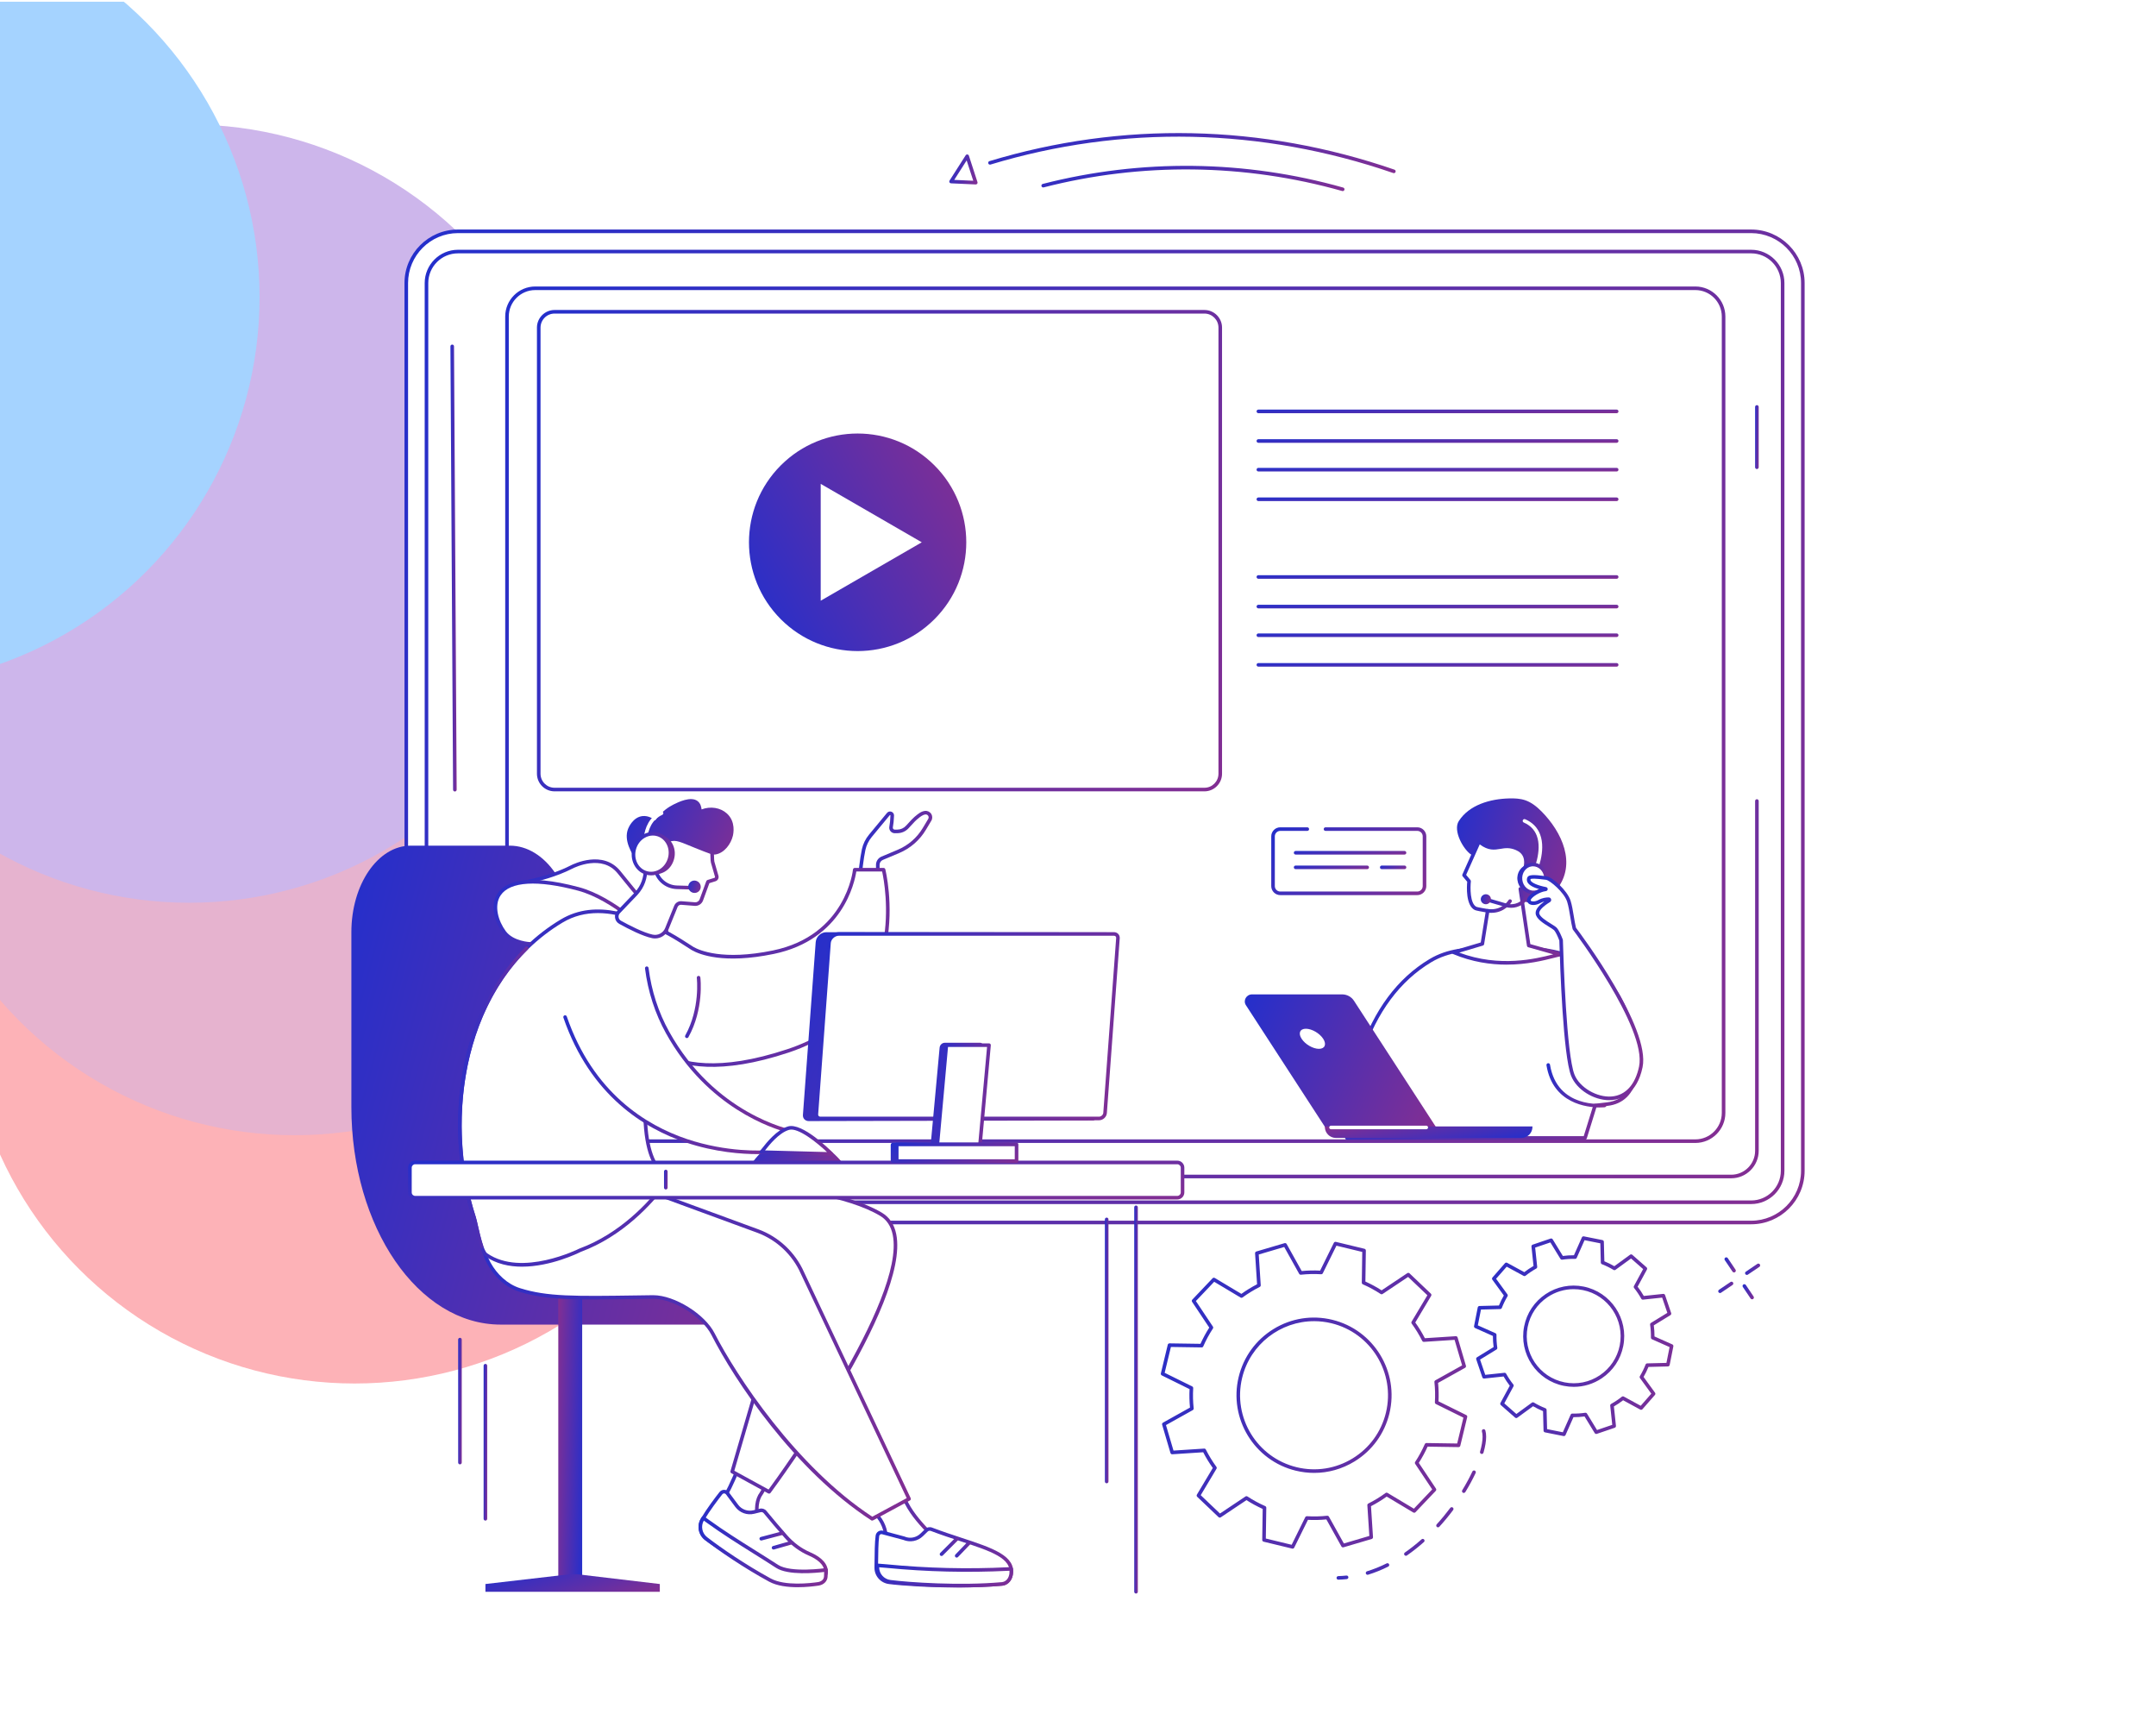 <svg xmlns="http://www.w3.org/2000/svg" width="632" height="506" viewBox="0 0 632 506" fill="none"><g clip-path="url(#clip0_8390_8349)"><g opacity="0.4"><g filter="url(#filter0_f_8390_8349)"><circle cx="114.044" cy="114.044" r="114.044" transform="matrix(1 0 0 -1 -10.094 405.441)" fill="#F93E4B"></circle></g><g filter="url(#filter1_f_8390_8349)"><circle cx="114.044" cy="114.044" r="114.044" transform="matrix(1 0 0 -1 -27.633 332.68)" fill="#C14087"></circle></g><g filter="url(#filter2_f_8390_8349)"><circle cx="114.044" cy="114.044" r="114.044" transform="matrix(1 0 0 -1 -58.594 264.562)" fill="#8348CD"></circle></g><g filter="url(#filter3_f_8390_8349)"><circle cx="114.044" cy="114.044" r="114.044" transform="matrix(1 0 0 -1 -152 201.09)" fill="#1D91FF"></circle></g></g><path d="M421.134 410.985C421.256 408.957 421.209 406.945 420.994 404.971L429.212 400.385L426.773 392.103L417.368 392.716C416.468 390.925 415.421 389.208 414.236 387.589L419.069 379.492L412.818 373.543L404.99 378.772C403.331 377.68 401.565 376.721 399.707 375.905L399.847 366.475L391.461 364.449L387.29 372.904C385.264 372.782 383.257 372.829 381.282 373.044L376.7 364.819L368.426 367.26L369.038 376.672C367.248 377.572 365.533 378.62 363.916 379.806L355.826 374.969L349.882 381.226L355.107 389.061C354.015 390.721 353.057 392.489 352.242 394.349L342.82 394.208L340.797 402.602L349.244 406.777C349.122 408.805 349.169 410.816 349.384 412.79L341.166 417.376L343.606 425.658L353.008 425.045C353.908 426.837 354.955 428.554 356.14 430.172L351.307 438.269L357.558 444.219L365.386 438.989C367.045 440.082 368.811 441.041 370.669 441.857L370.529 451.287L378.915 453.312L383.086 444.858C385.112 444.979 387.122 444.932 389.094 444.717L393.676 452.943L401.95 450.501L401.338 441.087C403.13 440.187 404.843 439.139 406.46 437.953L414.549 442.79L420.494 436.534L415.269 428.699C416.36 427.038 417.318 425.27 418.134 423.411L427.555 423.551L429.579 415.157L421.132 410.982L421.134 410.985ZM406.778 414.093C403.901 426.025 391.905 433.365 379.981 430.486C368.059 427.606 360.726 415.599 363.603 403.664C366.479 391.731 378.476 384.392 390.4 387.271C402.322 390.15 409.654 402.158 406.778 414.093Z" fill="white"></path><path d="M378.915 453.838C378.876 453.838 378.833 453.833 378.791 453.824L370.405 451.798C370.167 451.74 370.001 451.524 370.003 451.279L370.139 442.197C368.48 441.449 366.884 440.584 365.388 439.62L357.85 444.655C357.647 444.791 357.373 444.768 357.198 444.599L350.947 438.649C350.77 438.481 350.733 438.21 350.859 437.999L355.513 430.199C354.467 428.737 353.523 427.189 352.7 425.592L343.641 426.181C343.395 426.2 343.173 426.041 343.103 425.805L340.664 417.523C340.594 417.287 340.696 417.034 340.911 416.915L348.828 412.497C348.653 410.729 348.611 408.911 348.702 407.089L340.566 403.069C340.346 402.959 340.231 402.714 340.288 402.475L342.311 394.081C342.37 393.842 342.566 393.679 342.83 393.679L351.903 393.814C352.653 392.151 353.518 390.554 354.478 389.06L349.447 381.515C349.312 381.311 349.335 381.04 349.503 380.862L355.448 374.606C355.616 374.428 355.887 374.391 356.098 374.517L363.89 379.176C365.351 378.128 366.895 377.183 368.494 376.36L367.905 367.292C367.888 367.047 368.045 366.824 368.281 366.754L376.555 364.313C376.791 364.242 377.044 364.345 377.163 364.56L381.577 372.484C383.346 372.309 385.159 372.267 386.979 372.358L390.998 364.214C391.106 363.995 391.353 363.88 391.592 363.936L399.978 365.961C400.216 366.02 400.382 366.235 400.38 366.481L400.244 375.562C401.906 376.311 403.502 377.176 404.995 378.14L412.533 373.104C412.736 372.969 413.007 372.992 413.185 373.16L419.436 379.11C419.613 379.279 419.651 379.55 419.524 379.76L414.867 387.56C415.914 389.022 416.858 390.568 417.681 392.168L426.74 391.578C426.988 391.562 427.207 391.719 427.277 391.955L429.717 400.237C429.787 400.473 429.684 400.726 429.469 400.845L421.553 405.263C421.728 407.033 421.77 408.848 421.679 410.67L429.815 414.691C430.035 414.798 430.149 415.046 430.093 415.285L428.07 423.679C428.011 423.917 427.82 424.088 427.551 424.081L418.478 423.945C417.73 425.608 416.865 427.203 415.903 428.7L420.933 436.245C421.069 436.449 421.046 436.72 420.877 436.898L414.933 443.154C414.765 443.332 414.494 443.369 414.283 443.243L406.49 438.581C405.03 439.629 403.483 440.574 401.887 441.397L402.476 450.465C402.492 450.711 402.336 450.933 402.1 451.003L393.826 453.445C393.59 453.515 393.337 453.412 393.218 453.197L388.804 445.273C387.035 445.448 385.22 445.49 383.402 445.399L379.383 453.543C379.294 453.725 379.109 453.835 378.913 453.835L378.915 453.838ZM371.059 450.874L378.63 452.703L382.617 444.625C382.71 444.436 382.913 444.321 383.119 444.333C385.114 444.452 387.108 444.405 389.04 444.195C389.25 444.171 389.451 444.277 389.556 444.461L393.935 452.32L401.403 450.114L400.819 441.121C400.805 440.911 400.92 440.712 401.107 440.619C402.866 439.735 404.565 438.696 406.154 437.531C406.324 437.407 406.553 437.396 406.733 437.503L414.463 442.125L419.83 436.477L414.839 428.992C414.723 428.817 414.723 428.588 414.839 428.412C415.907 426.787 416.858 425.035 417.662 423.201C417.746 423.007 417.938 422.886 418.15 422.888L427.151 423.024L428.979 415.446L420.908 411.456C420.718 411.362 420.604 411.164 420.616 410.953C420.735 408.953 420.688 406.961 420.478 405.027C420.454 404.816 420.56 404.613 420.744 404.512L428.595 400.129L426.392 392.654L417.407 393.239C417.197 393.253 416.998 393.138 416.905 392.951C416.022 391.19 414.982 389.49 413.821 387.899C413.697 387.729 413.685 387.502 413.793 387.319L418.41 379.583L412.767 374.21L405.289 379.206C405.114 379.323 404.885 379.323 404.71 379.206C403.086 378.137 401.336 377.185 399.504 376.381C399.31 376.297 399.186 376.103 399.191 375.892L399.326 366.883L391.755 365.054L387.769 373.132C387.675 373.322 387.484 373.436 387.267 373.425C385.269 373.305 383.278 373.352 381.345 373.563C381.137 373.584 380.932 373.481 380.829 373.296L376.45 365.435L368.982 367.641L369.566 376.633C369.58 376.844 369.466 377.043 369.279 377.136C367.517 378.023 365.82 379.061 364.232 380.223C364.061 380.347 363.832 380.359 363.652 380.252L355.922 375.63L350.555 381.278L355.546 388.762C355.663 388.938 355.663 389.167 355.546 389.343C354.478 390.966 353.53 392.717 352.723 394.553C352.639 394.748 352.469 394.867 352.235 394.867L343.234 394.731L341.407 402.309L349.478 406.299C349.667 406.392 349.782 406.591 349.77 406.802C349.651 408.801 349.697 410.796 349.908 412.728C349.931 412.939 349.826 413.142 349.641 413.243L341.79 417.626L343.994 425.101L352.978 424.516C353.186 424.5 353.387 424.616 353.48 424.804C354.364 426.565 355.401 428.263 356.565 429.855C356.689 430.026 356.7 430.253 356.593 430.435L351.976 438.172L357.619 443.544L365.096 438.549C365.271 438.432 365.5 438.432 365.676 438.549C367.3 439.62 369.052 440.569 370.882 441.374C371.076 441.458 371.2 441.652 371.195 441.863L371.059 450.872V450.874ZM385.234 431.64C383.444 431.64 381.642 431.427 379.859 430.997C367.676 428.055 360.154 415.738 363.094 403.541C364.519 397.634 368.155 392.636 373.335 389.466C378.516 386.297 384.619 385.336 390.522 386.763C402.705 389.705 410.227 402.021 407.287 414.218C405.862 420.126 402.226 425.124 397.046 428.293C393.431 430.506 389.365 431.64 385.234 431.64ZM385.192 387.177C375.41 387.177 366.51 393.861 364.115 403.789C361.311 415.423 368.484 427.168 380.105 429.977C385.736 431.338 391.557 430.421 396.499 427.397C401.441 424.373 404.911 419.607 406.268 413.97C409.072 402.337 401.899 390.591 390.279 387.783C388.575 387.371 386.872 387.174 385.192 387.174V387.177Z" fill="url(#paint0_linear_8390_8349)"></path><path d="M484.464 391.998C484.49 390.69 484.408 389.399 484.216 388.134L489.378 384.967L487.593 379.705L481.564 380.346C480.938 379.216 480.221 378.14 479.417 377.13L482.312 371.795L478.139 368.13L473.243 371.699C472.148 371.04 470.989 370.469 469.771 369.992L469.615 363.923L464.172 362.84L461.712 368.387C460.406 368.362 459.116 368.444 457.854 368.635L454.693 363.464L449.437 365.251L450.078 371.29C448.949 371.917 447.876 372.635 446.867 373.439L441.539 370.539L437.882 374.719L441.446 379.621C440.787 380.718 440.219 381.88 439.742 383.096L433.683 383.253L432.602 388.705L438.142 391.17C438.116 392.477 438.198 393.768 438.39 395.034L433.225 398.2L435.011 403.463L441.039 402.822C441.666 403.951 442.383 405.027 443.187 406.038L440.292 411.372L444.465 415.037L449.36 411.468C450.456 412.128 451.615 412.699 452.83 413.176L452.987 419.245L458.429 420.328L460.889 414.78C462.196 414.806 463.485 414.724 464.747 414.532L467.909 419.703L473.164 417.916L472.524 411.878C473.652 411.251 474.725 410.533 475.734 409.728L481.062 412.628L484.719 408.449L481.155 403.547C481.814 402.45 482.382 401.288 482.859 400.069L488.918 399.912L490 394.461L484.459 391.995L484.464 391.998ZM475.318 394.372C473.781 402.122 466.261 407.158 458.522 405.617C450.783 404.075 445.757 396.544 447.292 388.794C448.83 381.043 456.349 376.007 464.088 377.549C471.827 379.09 476.854 386.621 475.318 394.372Z" fill="white"></path><path d="M458.435 420.854C458.4 420.854 458.367 420.852 458.332 420.845L452.89 419.762C452.649 419.715 452.474 419.507 452.467 419.261L452.32 413.538C451.303 413.122 450.322 412.64 449.394 412.1L444.779 415.465C444.581 415.61 444.31 415.599 444.125 415.435L439.952 411.77C439.767 411.609 439.72 411.34 439.837 411.125L442.569 406.092C441.905 405.233 441.3 404.323 440.76 403.383L435.075 403.987C434.83 404.015 434.601 403.865 434.524 403.633L432.738 398.371C432.659 398.14 432.752 397.882 432.96 397.754L437.83 394.767C437.687 393.703 437.617 392.611 437.622 391.509L432.397 389.184C432.173 389.084 432.049 388.843 432.096 388.602L433.178 383.15C433.227 382.909 433.435 382.734 433.678 382.727L439.391 382.579C439.807 381.56 440.288 380.577 440.826 379.649L437.465 375.025C437.321 374.826 437.335 374.555 437.496 374.37L441.155 370.191C441.316 370.006 441.585 369.957 441.8 370.076L446.824 372.81C447.681 372.146 448.588 371.54 449.527 371L448.924 365.305C448.899 365.062 449.046 364.83 449.277 364.753L454.533 362.966C454.764 362.887 455.021 362.98 455.149 363.188L458.131 368.065C459.194 367.922 460.288 367.852 461.381 367.857L463.702 362.625C463.802 362.4 464.043 362.274 464.283 362.323L469.726 363.406C469.966 363.453 470.142 363.661 470.149 363.906L470.296 369.629C471.312 370.046 472.294 370.528 473.221 371.068L477.836 367.702C478.035 367.557 478.306 367.569 478.491 367.733L482.664 371.398C482.848 371.559 482.895 371.828 482.778 372.043L480.047 377.076C480.708 377.935 481.316 378.844 481.855 379.785L487.54 379.181C487.786 379.155 488.015 379.303 488.092 379.534L489.877 384.797C489.957 385.028 489.863 385.285 489.655 385.414L484.786 388.398C484.928 389.463 484.998 390.555 484.993 391.656L490.218 393.981C490.443 394.082 490.566 394.323 490.52 394.564L489.438 400.015C489.389 400.256 489.181 400.432 488.938 400.439L483.225 400.586C482.809 401.603 482.327 402.588 481.79 403.517L485.15 408.14C485.295 408.339 485.281 408.61 485.12 408.795L481.463 412.975C481.302 413.159 481.033 413.209 480.818 413.089L475.794 410.355C474.936 411.019 474.03 411.625 473.09 412.165L473.693 417.86C473.719 418.104 473.572 418.335 473.34 418.412L468.085 420.199C467.854 420.279 467.597 420.185 467.468 419.977L464.487 415.101C463.424 415.243 462.325 415.313 461.236 415.309L458.916 420.541C458.83 420.732 458.64 420.854 458.437 420.854H458.435ZM453.507 418.812L458.126 419.731L460.416 414.567C460.503 414.373 460.697 414.245 460.907 414.256C462.183 414.28 463.452 414.2 464.678 414.015C464.889 413.985 465.094 414.081 465.204 414.261L468.146 419.074L472.607 417.556L472.011 411.936C471.99 411.726 472.095 411.525 472.277 411.422C473.376 410.811 474.432 410.105 475.415 409.321C475.581 409.19 475.808 409.169 475.993 409.27L480.951 411.969L484.056 408.421L480.741 403.858C480.617 403.687 480.608 403.458 480.715 403.278C481.353 402.214 481.914 401.072 482.379 399.88C482.456 399.683 482.643 399.552 482.853 399.545L488.494 399.4L489.412 394.772L484.255 392.477C484.063 392.391 483.94 392.199 483.944 391.988C483.968 390.709 483.888 389.439 483.704 388.211C483.673 388.003 483.769 387.795 483.949 387.685L488.756 384.738L487.239 380.271L481.629 380.867C481.421 380.891 481.217 380.783 481.115 380.601C480.505 379.499 479.799 378.442 479.016 377.457C478.885 377.294 478.864 377.065 478.965 376.88L481.659 371.914L478.117 368.804L473.562 372.125C473.392 372.249 473.163 372.258 472.983 372.151C471.922 371.51 470.779 370.951 469.59 370.483C469.394 370.406 469.263 370.219 469.256 370.008L469.111 364.36L464.491 363.441L462.201 368.605C462.115 368.799 461.921 368.928 461.711 368.916C460.435 368.893 459.166 368.972 457.939 369.157C457.731 369.19 457.523 369.092 457.414 368.911L454.472 364.098L450.011 365.616L450.607 371.236C450.628 371.447 450.523 371.648 450.341 371.751C449.242 372.361 448.186 373.068 447.202 373.851C447.039 373.982 446.81 374.003 446.625 373.902L441.667 371.203L438.561 374.751L441.877 379.314C442.001 379.485 442.01 379.714 441.903 379.895C441.265 380.956 440.704 382.1 440.239 383.293C440.162 383.489 439.975 383.62 439.765 383.627L434.124 383.772L433.206 388.401L438.363 390.695C438.554 390.782 438.678 390.973 438.673 391.184C438.65 392.463 438.73 393.736 438.914 394.961C438.945 395.169 438.849 395.377 438.669 395.487L433.862 398.434L435.379 402.901L440.989 402.305C441.199 402.282 441.4 402.389 441.503 402.572C442.113 403.673 442.819 404.73 443.602 405.715C443.732 405.881 443.753 406.108 443.653 406.293L440.959 411.26L444.501 414.371L449.055 411.05C449.226 410.926 449.455 410.916 449.635 411.024C450.698 411.665 451.838 412.226 453.028 412.692C453.224 412.769 453.355 412.956 453.362 413.166L453.507 418.817V418.812ZM461.339 406.421C460.37 406.421 459.395 406.325 458.423 406.131C450.413 404.536 445.19 396.713 446.782 388.691C447.553 384.804 449.789 381.452 453.077 379.249C456.364 377.046 460.313 376.26 464.195 377.032C472.205 378.627 477.427 386.45 475.836 394.472C475.065 398.359 472.829 401.711 469.541 403.914C467.076 405.565 464.241 406.421 461.342 406.421H461.339ZM461.276 377.794C458.582 377.794 455.949 378.589 453.656 380.124C450.6 382.17 448.523 385.285 447.808 388.897C446.328 396.35 451.182 403.622 458.624 405.102C462.23 405.82 465.898 405.088 468.955 403.042C472.011 400.995 474.088 397.88 474.803 394.269C476.282 386.815 471.429 379.544 463.987 378.063C463.082 377.883 462.176 377.794 461.276 377.794Z" fill="url(#paint1_linear_8390_8349)"></path><path d="M392.313 462.935C392.03 462.935 391.796 462.71 391.789 462.425C391.78 462.135 392.009 461.892 392.299 461.885C393.089 461.861 393.888 461.805 394.677 461.721C394.965 461.691 395.224 461.899 395.255 462.186C395.285 462.474 395.077 462.734 394.79 462.764C393.976 462.851 393.149 462.909 392.331 462.935C392.327 462.935 392.32 462.935 392.315 462.935H392.313ZM400.881 461.499C400.657 461.499 400.449 461.354 400.379 461.127C400.295 460.849 400.451 460.556 400.727 460.472C402.65 459.885 404.583 459.106 406.475 458.159C406.735 458.03 407.05 458.133 407.179 458.393C407.307 458.653 407.204 458.968 406.945 459.097C405.001 460.07 403.012 460.87 401.036 461.476C400.984 461.492 400.933 461.499 400.881 461.499ZM412.118 455.93C411.953 455.93 411.789 455.851 411.686 455.703C411.52 455.465 411.581 455.137 411.819 454.974C413.478 453.823 415.123 452.523 416.712 451.11C416.93 450.916 417.261 450.937 417.453 451.154C417.645 451.372 417.626 451.704 417.409 451.896C415.789 453.336 414.109 454.665 412.415 455.839C412.324 455.902 412.219 455.932 412.116 455.932L412.118 455.93ZM421.535 447.595C421.409 447.595 421.283 447.55 421.182 447.457C420.967 447.263 420.953 446.928 421.147 446.715C422.533 445.193 423.874 443.572 425.129 441.895C425.302 441.663 425.631 441.614 425.863 441.79C426.094 441.963 426.141 442.293 425.968 442.524C424.692 444.227 423.33 445.876 421.921 447.422C421.818 447.536 421.675 447.592 421.533 447.592L421.535 447.595ZM429.087 437.517C428.994 437.517 428.9 437.491 428.814 437.44C428.566 437.288 428.489 436.965 428.639 436.717C429.76 434.879 430.763 433.031 431.616 431.221C431.74 430.959 432.053 430.846 432.314 430.97C432.576 431.094 432.688 431.408 432.564 431.67C431.695 433.513 430.676 435.395 429.534 437.264C429.436 437.425 429.263 437.517 429.085 437.517H429.087ZM434.361 426.089C434.312 426.089 434.266 426.082 434.216 426.068C433.938 425.989 433.777 425.696 433.857 425.418C434.347 423.715 434.595 422.244 434.595 421.047C434.595 420.446 434.532 419.929 434.403 419.503C434.319 419.225 434.478 418.933 434.756 418.851C435.034 418.766 435.326 418.926 435.41 419.204C435.567 419.725 435.644 420.345 435.644 421.047C435.644 422.343 435.382 423.91 434.864 425.708C434.798 425.937 434.588 426.087 434.359 426.087L434.361 426.089Z" fill="url(#paint2_linear_8390_8349)"></path><path d="M512.063 373.627C511.895 373.627 511.729 373.545 511.628 373.395C511.467 373.155 511.53 372.829 511.771 372.666L515.147 370.39C515.388 370.229 515.713 370.292 515.876 370.533C516.038 370.774 515.975 371.099 515.734 371.262L512.357 373.538C512.269 373.599 512.166 373.627 512.065 373.627H512.063Z" fill="url(#paint3_linear_8390_8349)"></path><path d="M504.196 378.932C504.027 378.932 503.862 378.85 503.761 378.7C503.6 378.459 503.663 378.134 503.904 377.97L507.28 375.695C507.521 375.533 507.846 375.597 508.009 375.837C508.17 376.078 508.107 376.403 507.867 376.567L504.49 378.843C504.401 378.904 504.299 378.932 504.198 378.932H504.196Z" fill="url(#paint4_linear_8390_8349)"></path><path d="M508.305 372.895C508.137 372.895 507.971 372.813 507.871 372.663L505.597 369.284C505.436 369.043 505.499 368.718 505.74 368.554C505.98 368.393 506.307 368.456 506.469 368.697L508.742 372.076C508.903 372.317 508.84 372.642 508.6 372.806C508.511 372.867 508.408 372.895 508.308 372.895H508.305Z" fill="url(#paint5_linear_8390_8349)"></path><path d="M513.604 380.766C513.436 380.766 513.27 380.684 513.167 380.535L510.894 377.155C510.733 376.914 510.796 376.589 511.036 376.425C511.277 376.264 511.604 376.327 511.765 376.568L514.039 379.947C514.2 380.188 514.137 380.513 513.897 380.677C513.808 380.738 513.705 380.766 513.604 380.766Z" fill="url(#paint6_linear_8390_8349)"></path><path d="M393.591 55.997C393.544 55.997 393.495 55.99 393.448 55.978C364.896 47.919 334.632 47.551 305.928 54.916C305.645 54.989 305.36 54.818 305.29 54.537C305.218 54.257 305.388 53.969 305.669 53.899C334.552 46.489 365.004 46.859 393.736 54.968C394.014 55.047 394.177 55.337 394.098 55.616C394.033 55.847 393.822 55.999 393.593 55.999L393.591 55.997Z" fill="url(#paint7_linear_8390_8349)"></path><path d="M408.592 50.739C408.536 50.739 408.477 50.729 408.421 50.711C369.805 37.396 328.977 36.537 290.349 48.224C290.071 48.309 289.779 48.152 289.695 47.873C289.61 47.595 289.767 47.303 290.045 47.219C328.885 35.468 369.939 36.331 408.762 49.719C409.036 49.812 409.183 50.112 409.087 50.385C409.012 50.603 408.809 50.739 408.592 50.739Z" fill="url(#paint8_linear_8390_8349)"></path><path d="M286.033 54.054C286.033 54.054 286.017 54.054 286.01 54.054L278.766 53.725C278.579 53.715 278.411 53.608 278.325 53.442C278.238 53.276 278.247 53.075 278.348 52.918L283.075 45.508C283.185 45.338 283.379 45.244 283.584 45.27C283.785 45.296 283.954 45.436 284.017 45.628L286.533 53.367C286.587 53.531 286.557 53.711 286.452 53.849C286.351 53.98 286.197 54.057 286.033 54.057V54.054ZM279.72 52.717L285.297 52.969L283.36 47.01L279.72 52.717Z" fill="url(#paint9_linear_8390_8349)"></path><path d="M513.324 67.793H134.242C125.876 67.793 119.094 74.582 119.094 82.956V343.097C119.094 351.471 125.876 358.259 134.242 358.259H513.324C521.691 358.259 528.473 351.471 528.473 343.097V82.956C528.473 74.582 521.691 67.793 513.324 67.793Z" fill="white"></path><path d="M513.324 358.782H134.245C125.601 358.782 118.57 351.744 118.57 343.093V82.954C118.57 74.303 125.601 67.266 134.245 67.266H513.324C521.968 67.266 528.999 74.303 528.999 82.954V343.093C528.999 351.744 521.968 358.782 513.324 358.782ZM134.245 68.316C126.181 68.316 119.619 74.883 119.619 82.954V343.093C119.619 351.164 126.181 357.732 134.245 357.732H513.324C521.388 357.732 527.95 351.164 527.95 343.093V82.954C527.95 74.883 521.388 68.316 513.324 68.316H134.245Z" fill="url(#paint10_linear_8390_8349)"></path><path d="M134.243 73.719H513.323C518.414 73.719 522.55 77.856 522.55 82.955V343.094C522.55 348.19 518.417 352.329 513.323 352.329H134.243C129.152 352.329 125.016 348.192 125.016 343.094V82.955C125.016 77.858 129.149 73.719 134.243 73.719Z" fill="white"></path><path d="M513.323 352.856H134.243C128.866 352.856 124.492 348.478 124.492 343.094V82.955C124.492 77.574 128.866 73.195 134.243 73.195H513.323C518.699 73.195 523.076 77.574 523.076 82.955V343.094C523.076 348.476 518.702 352.856 513.323 352.856ZM134.243 74.245C129.444 74.245 125.541 78.154 125.541 82.955V343.094C125.541 347.898 129.446 351.804 134.243 351.804H513.323C518.122 351.804 522.024 347.896 522.024 343.094V82.955C522.024 78.151 518.12 74.245 513.323 74.245H134.243Z" fill="url(#paint11_linear_8390_8349)"></path><path d="M507.476 345.304H140.096C135.654 345.304 132.039 341.686 132.039 337.239V274.737C132.039 274.447 132.275 274.211 132.565 274.211C132.855 274.211 133.091 274.447 133.091 274.737V337.239C133.091 341.108 136.233 344.254 140.098 344.254H507.478C511.343 344.254 514.486 341.108 514.486 337.239V234.741C514.486 234.451 514.722 234.215 515.011 234.215C515.301 234.215 515.537 234.451 515.537 234.741V337.239C515.537 341.686 511.922 345.304 507.48 345.304H507.476Z" fill="url(#paint12_linear_8390_8349)"></path><path d="M133.341 231.952C133.053 231.952 132.817 231.718 132.815 231.431L132.039 101.505C132.039 101.215 132.27 100.979 132.56 100.977C132.857 100.977 133.086 101.208 133.088 101.498L133.864 231.424C133.864 231.714 133.633 231.95 133.343 231.952H133.341Z" fill="url(#paint13_linear_8390_8349)"></path><path d="M515.01 137.458C514.72 137.458 514.484 137.222 514.484 136.932V119.253C514.484 118.963 514.72 118.727 515.01 118.727C515.3 118.727 515.536 118.963 515.536 119.253V136.932C515.536 137.222 515.3 137.458 515.01 137.458Z" fill="url(#paint14_linear_8390_8349)"></path><path d="M496.967 334.949H156.896C152.043 334.949 148.094 330.996 148.094 326.138V92.767C148.094 87.91 152.043 83.957 156.896 83.957H496.967C501.82 83.957 505.769 87.91 505.769 92.767V326.138C505.769 330.996 501.82 334.949 496.967 334.949ZM156.896 85.007C152.62 85.007 149.143 88.487 149.143 92.767V326.138C149.143 330.419 152.62 333.899 156.896 333.899H496.967C501.243 333.899 504.72 330.419 504.72 326.138V92.767C504.72 88.49 501.241 85.007 496.967 85.007H156.896Z" fill="url(#paint15_linear_8390_8349)"></path><path d="M273.921 181.463C286.359 169.014 286.359 148.83 273.921 136.381C261.483 123.932 241.318 123.932 228.88 136.381C216.442 148.83 216.442 169.014 228.88 181.463C241.318 193.912 261.483 193.912 273.921 181.463Z" fill="url(#paint16_linear_8390_8349)"></path><path d="M270.205 158.923L240.578 141.801V176.043L270.205 158.923Z" fill="white"></path><path d="M473.906 121.087H368.87C368.58 121.087 368.344 120.851 368.344 120.561C368.344 120.271 368.58 120.035 368.87 120.035H473.906C474.195 120.035 474.431 120.271 474.431 120.561C474.431 120.851 474.195 121.087 473.906 121.087Z" fill="url(#paint17_linear_8390_8349)"></path><path d="M473.906 129.762H368.87C368.58 129.762 368.344 129.526 368.344 129.237C368.344 128.947 368.58 128.711 368.87 128.711H473.906C474.195 128.711 474.431 128.947 474.431 129.237C474.431 129.526 474.195 129.762 473.906 129.762Z" fill="url(#paint18_linear_8390_8349)"></path><path d="M473.906 138.165H368.87C368.58 138.165 368.344 137.929 368.344 137.639C368.344 137.349 368.58 137.113 368.87 137.113H473.906C474.195 137.113 474.431 137.349 474.431 137.639C474.431 137.929 474.195 138.165 473.906 138.165Z" fill="url(#paint19_linear_8390_8349)"></path><path d="M473.906 146.841H368.87C368.58 146.841 368.344 146.605 368.344 146.315C368.344 146.025 368.58 145.789 368.87 145.789H473.906C474.195 145.789 474.431 146.025 474.431 146.315C474.431 146.605 474.195 146.841 473.906 146.841Z" fill="url(#paint20_linear_8390_8349)"></path><path d="M473.906 169.61H368.87C368.58 169.61 368.344 169.374 368.344 169.084C368.344 168.795 368.58 168.559 368.87 168.559H473.906C474.195 168.559 474.431 168.795 474.431 169.084C474.431 169.374 474.195 169.61 473.906 169.61Z" fill="url(#paint21_linear_8390_8349)"></path><path d="M473.906 178.286H368.87C368.58 178.286 368.344 178.05 368.344 177.76C368.344 177.47 368.58 177.234 368.87 177.234H473.906C474.195 177.234 474.431 177.47 474.431 177.76C474.431 178.05 474.195 178.286 473.906 178.286Z" fill="url(#paint22_linear_8390_8349)"></path><path d="M473.906 186.688H368.87C368.58 186.688 368.344 186.452 368.344 186.162C368.344 185.873 368.58 185.637 368.87 185.637H473.906C474.195 185.637 474.431 185.873 474.431 186.162C474.431 186.452 474.195 186.688 473.906 186.688Z" fill="url(#paint23_linear_8390_8349)"></path><path d="M473.906 195.364H368.87C368.58 195.364 368.344 195.128 368.344 194.838C368.344 194.549 368.58 194.312 368.87 194.312H473.906C474.195 194.312 474.431 194.549 474.431 194.838C474.431 195.128 474.195 195.364 473.906 195.364Z" fill="url(#paint24_linear_8390_8349)"></path><path d="M353.063 231.907H162.56C159.714 231.907 157.398 229.589 157.398 226.74V96.01C157.398 93.162 159.714 90.844 162.56 90.844H353.063C355.909 90.844 358.224 93.162 358.224 96.01V226.74C358.224 229.589 355.909 231.907 353.063 231.907ZM162.56 91.894C160.291 91.894 158.448 93.739 158.448 96.01V226.74C158.448 229.009 160.291 230.857 162.56 230.857H353.063C355.332 230.857 357.175 229.009 357.175 226.74V96.01C357.175 93.742 355.332 91.894 353.063 91.894H162.56Z" fill="url(#paint25_linear_8390_8349)"></path><path d="M464.633 333.475L467.575 323.984C467.575 323.984 470.16 323.668 471.066 323.573C486.96 321.884 478.985 290.067 465.757 282.627C457.63 278.057 447.905 277.437 438.432 277.842C431.768 278.127 425.298 277.926 419.292 281.523C410.761 286.633 403.45 295.437 398.926 308.939L394.82 333.473H464.633V333.475Z" fill="white"></path><path d="M464.634 334.003H394.821C394.666 334.003 394.519 333.935 394.421 333.816C394.321 333.699 394.279 333.542 394.304 333.39L398.41 308.856C398.414 308.828 398.421 308.802 398.431 308.776C402.705 296.02 409.633 286.7 419.026 281.076C424.478 277.811 430.17 277.612 436.196 277.404C436.932 277.378 437.673 277.352 438.414 277.319C446.625 276.969 457.182 277.202 466.019 282.17C475.074 287.262 482.255 304.288 479.99 315.295C478.908 320.552 475.843 323.595 471.125 324.096C470.422 324.17 468.709 324.376 467.98 324.465L465.138 333.631C465.071 333.851 464.867 334 464.638 334L464.634 334.003ZM395.44 332.95H464.248L467.075 323.829C467.136 323.632 467.309 323.487 467.512 323.464C467.512 323.464 470.101 323.148 471.013 323.052C476.343 322.486 478.275 318.405 478.96 315.084C481.149 304.445 474.233 287.998 465.503 283.089C456.899 278.25 446.529 278.026 438.456 278.372C437.71 278.405 436.97 278.43 436.229 278.456C430.343 278.662 424.782 278.854 419.561 281.981C410.399 287.467 403.628 296.584 399.436 309.073L395.44 332.955V332.95Z" fill="url(#paint26_linear_8390_8349)"></path><path d="M445.223 263.515C447.144 264.483 448.59 264.624 449.633 264.563C453.402 264.346 455.818 261.305 456.301 260.697C462.276 253.18 457.839 243.834 451.92 237.837C450.53 236.429 448.948 235.138 447.074 234.507C445.583 234.004 443.982 233.939 442.412 233.978C436.785 234.114 430.661 235.88 427.621 240.621C425.829 243.413 428.988 249.073 431.376 250.532C433.484 251.819 435.704 251.115 437.402 253.124C440.349 256.609 440.774 261.27 445.223 263.515Z" fill="url(#paint27_linear_8390_8349)"></path><path d="M434.535 276.596L436.089 266.913C435.747 266.876 432.883 266.375 432.556 266.212C429.903 264.89 430.642 258.229 430.642 258.229L429.167 256.466L433.565 246.617C438.234 250.511 439.9 246.687 444.522 248.603C449.144 250.518 446.636 255.671 446.636 255.671C446.636 255.671 450.413 254.005 449.606 257.661C448.996 260.423 446.987 260.596 445.664 260.484L448.127 277.085C448.127 277.085 456.056 279.339 457.591 279.746C455.595 279.653 441.797 285.659 426.148 279.094L434.537 276.594L434.535 276.596Z" fill="white"></path><path d="M441.638 282.693C436.939 282.693 431.553 281.937 425.94 279.584C425.735 279.498 425.606 279.294 425.618 279.072C425.63 278.85 425.779 278.661 425.992 278.597L434.065 276.191L435.483 267.355C434.535 267.198 432.67 266.864 432.317 266.688C429.621 265.343 429.966 259.747 430.093 258.402L428.761 256.809C428.632 256.655 428.602 256.442 428.684 256.257L433.081 246.408C433.149 246.259 433.282 246.149 433.441 246.111C433.602 246.074 433.768 246.114 433.897 246.219C436.367 248.28 437.876 248.027 439.622 247.735C441.012 247.503 442.585 247.239 444.718 248.123C446.113 248.703 447.055 249.613 447.517 250.831C448.071 252.293 447.795 253.858 447.496 254.856C448.169 254.721 449.015 254.693 449.606 255.179C450.214 255.677 450.384 256.552 450.116 257.777C449.786 259.274 448.845 260.991 446.272 261.033L448.592 276.675C450.102 277.103 456.385 278.887 457.719 279.241C457.979 279.308 458.145 279.563 458.102 279.828C458.06 280.092 457.831 280.286 457.558 280.272C457.247 280.26 456.355 280.485 455.315 280.749C452.529 281.456 447.646 282.69 441.636 282.69L441.638 282.693ZM427.744 279.171C439.661 283.633 450.382 280.918 455.06 279.734C455.147 279.713 455.233 279.69 455.315 279.669C452.455 278.869 448.038 277.613 447.98 277.594C447.781 277.538 447.634 277.37 447.604 277.166L445.141 260.565C445.117 260.406 445.167 260.245 445.276 260.128C445.386 260.011 445.543 259.95 445.704 259.964C447.618 260.126 448.69 259.358 449.09 257.553C449.263 256.769 449.211 256.215 448.943 255.993C448.492 255.621 447.335 255.941 446.844 256.157C446.643 256.245 446.407 256.199 446.255 256.04C446.104 255.881 446.066 255.644 446.162 255.446C446.174 255.422 447.267 253.119 446.536 251.198C446.181 250.263 445.433 249.554 444.318 249.093C442.465 248.324 441.169 248.541 439.797 248.771C438.082 249.058 436.313 249.353 433.766 247.452L429.777 256.386L431.041 257.897C431.132 258.007 431.177 258.149 431.161 258.292C430.967 260.044 430.885 264.799 432.787 265.748C433.116 265.881 435.761 266.354 436.145 266.398C436.287 266.415 436.418 266.487 436.505 266.602C436.591 266.716 436.628 266.861 436.605 267.004L435.051 276.687C435.018 276.885 434.876 277.049 434.682 277.108L427.744 279.175V279.171Z" fill="url(#paint28_linear_8390_8349)"></path><path d="M437.166 267.517C436.801 267.517 436.418 267.492 436.016 267.438C435.729 267.398 435.528 267.134 435.568 266.846C435.607 266.559 435.876 266.357 436.159 266.397C440.292 266.963 442.178 263.832 442.197 263.799C442.344 263.549 442.664 263.464 442.914 263.612C443.164 263.759 443.248 264.079 443.101 264.33C443.019 264.47 441.18 267.515 437.166 267.515V267.517Z" fill="url(#paint29_linear_8390_8349)"></path><path d="M442.975 266.04C442.428 266.04 441.874 265.963 441.325 265.804L435.965 264.248C435.687 264.166 435.525 263.876 435.607 263.598C435.689 263.32 435.979 263.158 436.257 263.24L441.617 264.796C443.891 265.455 446.284 264.386 447.309 262.251L448.403 259.978C448.529 259.716 448.842 259.606 449.104 259.732C449.366 259.858 449.475 260.172 449.349 260.434L448.256 262.707C447.256 264.791 445.183 266.04 442.975 266.04Z" fill="url(#paint30_linear_8390_8349)"></path><path d="M449.858 256.197C449.783 256.197 449.708 256.181 449.636 256.148C449.374 256.027 449.259 255.713 449.381 255.451C449.409 255.39 452.171 249.361 450.477 244.896C449.813 243.147 448.53 241.849 446.668 241.042C446.402 240.927 446.28 240.616 446.395 240.352C446.509 240.085 446.818 239.964 447.084 240.078C449.217 241.002 450.689 242.499 451.458 244.527C453.309 249.408 450.453 255.631 450.33 255.896C450.241 256.087 450.052 256.2 449.853 256.2L449.858 256.197Z" fill="white"></path><path d="M434.082 263.716C433.981 262.916 434.558 262.181 435.374 262.078C436.189 261.976 436.93 262.542 437.033 263.341C437.133 264.141 436.556 264.876 435.741 264.979C434.925 265.082 434.184 264.516 434.082 263.716Z" fill="url(#paint31_linear_8390_8349)"></path><path d="M444.817 257.915C444.532 255.668 445.972 253.635 448.03 253.375C448.257 253.347 449.093 253.326 449.313 253.34C451.098 253.46 452.019 254.971 452.271 256.97C452.545 259.127 451.722 261.143 449.797 261.526C449.717 261.543 449.147 261.587 449.063 261.587C446.808 261.594 445.102 260.16 444.82 257.913L444.817 257.915Z" fill="url(#paint32_linear_8390_8349)"></path><path d="M449.892 261.501C451.954 261.281 453.431 259.277 453.191 257.025C452.951 254.774 451.085 253.127 449.023 253.347C446.961 253.568 445.484 255.571 445.724 257.823C445.964 260.074 447.83 261.721 449.892 261.501Z" fill="white"></path><path d="M449.509 262.065C448.513 262.065 447.553 261.695 446.768 261.001C445.882 260.219 445.322 259.116 445.193 257.897C445.062 256.676 445.378 255.481 446.079 254.529C446.791 253.563 447.812 252.965 448.96 252.843C451.301 252.593 453.437 254.452 453.706 256.987C453.977 259.523 452.287 261.791 449.939 262.041C449.796 262.058 449.651 262.065 449.509 262.065ZM449.383 253.872C449.28 253.872 449.175 253.877 449.07 253.888C448.219 253.98 447.457 254.429 446.922 255.154C446.378 255.893 446.132 256.828 446.235 257.785C446.338 258.744 446.773 259.604 447.462 260.212C448.137 260.809 448.978 261.087 449.827 260.996C451.598 260.807 452.869 259.057 452.661 257.097C452.465 255.254 451.025 253.87 449.383 253.87V253.872Z" fill="url(#paint33_linear_8390_8349)"></path><path d="M453.093 260.622C453.173 260.613 453.177 260.5 453.098 260.486C451.474 260.168 447.368 259.17 448.205 257.331C448.513 256.653 451.897 257.135 453.278 257.317C454.659 257.5 458.942 261.19 459.877 264.086C460.592 266.308 460.905 269.865 461.491 272.12C461.491 272.12 483.414 301.013 480.977 312.656C477.942 327.161 463.697 321.859 461.038 315.095C458.683 309.103 457.785 281.699 457.612 275.532C457.327 274.779 456.587 272.929 455.932 272.244C455.103 271.371 450.808 269.519 450.668 267.643C450.563 266.221 452.93 264.607 454.077 263.913C454.262 263.8 454.185 263.515 453.967 263.515C453.299 263.515 452.252 263.63 451.231 264.2C449.539 265.145 447.733 264.635 448.245 263.461C448.703 262.409 451.149 260.851 453.091 260.624L453.093 260.622Z" fill="white"></path><path d="M471.715 322.411C467.102 322.411 462.13 319.295 460.555 315.287C458.223 309.353 457.319 283.556 457.094 275.634C456.529 274.154 455.956 273.024 455.557 272.603C455.347 272.383 454.753 272.016 454.122 271.626C452.405 270.564 450.264 269.242 450.15 267.68C450.056 266.429 451.313 265.175 452.701 264.186C452.314 264.279 451.9 264.427 451.493 264.656C450.22 265.367 448.771 265.409 448.047 264.75C447.629 264.371 447.526 263.809 447.771 263.248C448.178 262.315 449.694 261.216 451.255 260.584C449.715 260.144 448.248 259.487 447.757 258.533C447.526 258.082 447.519 257.59 447.736 257.111C448.082 256.351 449.404 256.267 453.18 256.77L453.353 256.793C455.029 257.015 459.422 260.942 460.382 263.922C460.796 265.203 461.074 266.894 461.342 268.529C461.546 269.764 461.74 270.936 461.978 271.885C463.534 273.948 483.91 301.223 481.494 312.761C479.851 320.605 475.183 322.151 472.547 322.373C472.271 322.397 471.995 322.408 471.715 322.408V322.411ZM453.973 262.988C454.307 262.988 454.592 263.206 454.683 263.529C454.774 263.854 454.641 264.188 454.353 264.361C452.349 265.577 451.138 266.819 451.197 267.603C451.274 268.63 453.321 269.895 454.676 270.732C455.424 271.195 456.015 271.56 456.319 271.878C457.013 272.606 457.739 274.362 458.109 275.344C458.13 275.398 458.141 275.457 458.141 275.515C458.298 281.049 459.195 308.955 461.532 314.901C463.02 318.69 468.131 321.693 472.458 321.328C476.51 320.986 479.354 317.866 480.468 312.545C482.828 301.27 461.296 272.723 461.078 272.435C461.036 272.379 461.006 272.316 460.99 272.25C460.726 271.235 460.522 270.005 460.307 268.7C460.043 267.102 459.772 265.454 459.382 264.244C458.478 261.44 454.288 257.976 453.216 257.836L453.04 257.813C449.954 257.401 448.946 257.466 448.664 257.607C448.603 257.768 448.612 257.904 448.689 258.051C449.052 258.757 450.783 259.492 453.206 259.969C453.496 260.025 453.697 260.28 453.685 260.575C453.674 260.869 453.454 261.108 453.159 261.143C451.292 261.361 449.08 262.871 448.734 263.669C448.645 263.875 448.71 263.933 448.752 263.973C449.035 264.23 449.991 264.293 450.984 263.739C452.094 263.119 453.223 262.988 453.975 262.988H453.973Z" fill="url(#paint34_linear_8390_8349)"></path><path d="M468.997 324.543C465.242 324.543 455.176 323.469 453.327 312.185C453.281 311.899 453.474 311.628 453.76 311.581C454.042 311.534 454.316 311.729 454.362 312.014C456.472 324.898 469.726 323.507 470.289 323.439C470.581 323.409 470.838 323.612 470.871 323.9C470.904 324.187 470.698 324.449 470.411 324.482C470.383 324.484 469.855 324.541 468.997 324.541V324.543Z" fill="url(#paint35_linear_8390_8349)"></path><path d="M388.48 330.378H420.997L396.889 293.268C396.137 292.108 394.824 291.406 393.412 291.406H367.022C365.347 291.406 364.328 293.202 365.223 294.58L388.477 330.378H388.48Z" fill="url(#paint36_linear_8390_8349)"></path><path d="M381.549 304.421C382.605 306.047 384.879 307.366 386.624 307.366C388.37 307.366 388.931 306.047 387.875 304.421C386.818 302.796 384.545 301.477 382.799 301.477C381.054 301.477 380.493 302.796 381.549 304.421Z" fill="white"></path><path d="M445.98 333.477H391.599C389.811 333.477 388.36 332.024 388.36 330.235V330.113H449.219V330.235C449.219 332.024 447.768 333.477 445.98 333.477Z" fill="url(#paint37_linear_8390_8349)"></path><path d="M418.092 330.934H390.166C389.877 330.934 389.641 330.698 389.641 330.409C389.641 330.119 389.877 329.883 390.166 329.883H418.092C418.382 329.883 418.618 330.119 418.618 330.409C418.618 330.698 418.382 330.934 418.092 330.934Z" fill="white"></path><path d="M415.454 242.973H375.289C374.12 242.973 373.172 243.921 373.172 245.092V259.676C373.172 260.847 374.12 261.795 375.289 261.795H415.454C416.623 261.795 417.571 260.847 417.571 259.676V245.092C417.571 243.921 416.623 242.973 415.454 242.973Z" fill="white"></path><path d="M415.456 262.318H375.291C373.835 262.318 372.648 261.132 372.648 259.673V245.091C372.648 243.633 373.833 242.445 375.291 242.445H383.215C383.505 242.445 383.741 242.682 383.741 242.972C383.741 243.262 383.505 243.498 383.215 243.498H375.291C374.413 243.498 373.698 244.213 373.698 245.091V259.673C373.698 260.552 374.413 261.268 375.291 261.268H415.456C416.335 261.268 417.048 260.552 417.048 259.673V245.091C417.048 244.211 416.333 243.498 415.456 243.498H388.554C388.264 243.498 388.028 243.262 388.028 242.972C388.028 242.682 388.264 242.445 388.554 242.445H415.456C416.912 242.445 418.099 243.631 418.099 245.091V259.673C418.099 261.13 416.915 262.318 415.456 262.318Z" fill="url(#paint38_linear_8390_8349)"></path><path d="M411.713 250.434H379.791C379.502 250.434 379.266 250.198 379.266 249.909C379.266 249.619 379.502 249.383 379.791 249.383H411.713C412.002 249.383 412.239 249.619 412.239 249.909C412.239 250.198 412.002 250.434 411.713 250.434Z" fill="url(#paint39_linear_8390_8349)"></path><path d="M411.715 254.708H405.041C404.752 254.708 404.516 254.472 404.516 254.182C404.516 253.892 404.752 253.656 405.041 253.656H411.715C412.005 253.656 412.241 253.892 412.241 254.182C412.241 254.472 412.005 254.708 411.715 254.708Z" fill="url(#paint40_linear_8390_8349)"></path><path d="M400.772 254.708H379.791C379.502 254.708 379.266 254.472 379.266 254.182C379.266 253.892 379.502 253.656 379.791 253.656H400.772C401.062 253.656 401.298 253.892 401.298 254.182C401.298 254.472 401.062 254.708 400.772 254.708Z" fill="url(#paint41_linear_8390_8349)"></path><path d="M246.698 340.449C239.344 331.681 228.28 330.366 220.719 340.449H246.698Z" fill="url(#paint42_linear_8390_8349)"></path><path d="M168.306 275.322V299.337C168.306 322.823 181.372 341.863 197.491 341.863C213.609 341.863 226.676 360.903 226.676 384.39C226.676 386.483 225.482 388.179 224.007 388.179H146.752C122.588 388.179 103 359.636 103 324.425V273.182C103 259.177 110.79 247.824 120.401 247.824H149.437C159.858 247.824 168.306 260.133 168.306 275.317V275.322Z" fill="url(#paint43_linear_8390_8349)"></path><path d="M163.656 464.105H170.656V378.36H163.656V464.105Z" fill="url(#paint44_linear_8390_8349)"></path><path d="M193.416 464.206L169.22 461.344H167L142.297 464.206V466.475H193.416V464.206Z" fill="url(#paint45_linear_8390_8349)"></path><path d="M251.977 438.681L256.844 443.81C258.697 445.762 259.744 448.347 259.772 451.039L259.814 454.917L274.128 450.985C271.006 447.65 267.854 444.57 265.737 440.521L261.309 432.043L251.977 438.681Z" fill="white"></path><path d="M259.814 455.442C259.702 455.442 259.589 455.404 259.498 455.336C259.367 455.238 259.29 455.086 259.29 454.922L259.248 451.045C259.22 448.474 258.232 446.035 256.465 444.171L251.598 439.042C251.493 438.932 251.441 438.78 251.455 438.63C251.469 438.478 251.549 438.34 251.673 438.254L261.005 431.616C261.129 431.527 261.283 431.499 261.431 431.534C261.578 431.569 261.704 431.668 261.774 431.801L266.202 440.279C268.027 443.776 270.626 446.519 273.376 449.426C273.752 449.826 274.133 450.226 274.511 450.628C274.638 450.762 274.684 450.953 274.633 451.131C274.584 451.309 274.444 451.447 274.266 451.496L259.952 455.427C259.905 455.439 259.858 455.446 259.814 455.446V455.442ZM252.773 438.756L257.225 443.446C259.176 445.502 260.267 448.196 260.297 451.033L260.33 454.23L273.147 450.708C272.969 450.518 272.792 450.331 272.614 450.144C269.812 447.183 267.165 444.388 265.272 440.763L261.122 432.818L252.773 438.756Z" fill="url(#paint46_linear_8390_8349)"></path><path d="M257.198 450.074C256.904 452.158 256.899 455.933 256.86 459.399C256.834 461.576 258.467 463.412 260.624 463.688C266.723 464.472 281.953 465.243 293.735 464.175C294.541 464.102 295.969 463.513 296.366 461.497C297.7 454.728 285.933 453.068 273.034 448.158C272.529 447.967 271.957 448.079 271.569 448.455L270.179 449.803C268.786 451.152 266.723 451.533 264.94 450.773L258.844 449.143C258.124 448.837 257.308 449.297 257.198 450.074Z" fill="white"></path><path d="M280.659 465.221C272.177 465.221 264.227 464.681 260.559 464.208C258.124 463.895 256.308 461.825 256.336 459.393L256.348 458.275C256.381 455.138 256.413 451.895 256.682 450C256.757 449.467 257.07 449.008 257.537 448.744C257.993 448.487 258.53 448.452 259.014 448.646L265.078 450.269C265.101 450.276 265.125 450.283 265.148 450.292C266.739 450.973 268.571 450.632 269.814 449.427L271.205 448.08C271.735 447.565 272.527 447.404 273.221 447.668C276.231 448.814 279.126 449.764 281.923 450.683C290.9 453.632 297.992 455.959 296.882 461.601C296.466 463.717 294.952 464.594 293.784 464.699C289.618 465.078 285.066 465.223 280.659 465.223V465.221ZM257.722 450.145C257.465 451.974 257.432 455.181 257.399 458.284L257.388 459.402C257.367 461.301 258.787 462.92 260.694 463.165C266.227 463.876 281.589 464.749 293.693 463.649C293.985 463.624 295.462 463.39 295.857 461.392C296.789 456.666 290.417 454.572 281.6 451.677C278.792 450.753 275.885 449.801 272.852 448.646C272.536 448.527 272.177 448.599 271.938 448.831L270.548 450.178C269.008 451.67 266.746 452.096 264.774 451.27L258.713 449.649C258.689 449.642 258.666 449.635 258.643 449.626C258.451 449.544 258.238 449.556 258.056 449.659C257.874 449.762 257.752 449.939 257.724 450.147L257.722 450.145Z" fill="url(#paint47_linear_8390_8349)"></path><path d="M257.197 458.733C257.197 458.733 257.19 459.084 257.188 459.254C257.162 461.432 258.795 463.268 260.952 463.544C267.051 464.327 281.959 465.244 293.74 464.173C294.547 464.1 295.974 463.511 296.372 461.495C296.493 460.878 296.418 459.762 296.418 459.762L295.582 459.804C283.674 460.391 271.741 460.106 259.875 458.948L257.195 458.73L257.197 458.733Z" fill="white"></path><path d="M281.664 465.189C272.841 465.189 264.576 464.539 260.887 464.067C258.452 463.753 256.636 461.684 256.664 459.251L256.674 458.725C256.676 458.58 256.739 458.442 256.847 458.346C256.954 458.248 257.097 458.201 257.242 458.213L259.922 458.43C271.731 459.583 283.718 459.869 295.561 459.284L296.397 459.242C296.68 459.228 296.928 459.445 296.946 459.731C296.956 459.852 297.021 460.933 296.89 461.599C296.474 463.716 294.96 464.593 293.792 464.698C289.892 465.051 285.721 465.189 281.667 465.189H281.664ZM257.711 459.303C257.711 461.185 259.125 462.78 261.018 463.024C266.366 463.711 281.391 464.768 293.694 463.653C293.986 463.627 295.463 463.393 295.858 461.396C295.914 461.115 295.921 460.678 295.916 460.315L295.61 460.329C283.716 460.916 271.678 460.629 259.826 459.471L257.711 459.3V459.303Z" fill="url(#paint48_linear_8390_8349)"></path><path d="M275.994 455.991C275.861 455.991 275.726 455.94 275.623 455.837C275.417 455.631 275.417 455.299 275.623 455.093L280.149 450.561C280.355 450.355 280.687 450.355 280.892 450.561C281.098 450.766 281.098 451.099 280.892 451.304L276.366 455.837C276.263 455.94 276.13 455.991 275.994 455.991Z" fill="url(#paint49_linear_8390_8349)"></path><path d="M280.439 456.461C280.308 456.461 280.177 456.412 280.075 456.314C279.867 456.112 279.86 455.78 280.06 455.57L283.678 451.809C283.879 451.601 284.21 451.594 284.421 451.795C284.629 451.996 284.636 452.328 284.435 452.539L280.818 456.3C280.715 456.407 280.577 456.461 280.439 456.461Z" fill="url(#paint50_linear_8390_8349)"></path><path d="M211.127 440.749C215.163 435.054 218.965 423.273 218.965 423.273L227.961 429.548L223.203 437.608C221.612 439.685 221.607 442.824 222.255 445.359L223.967 450.062L211.125 440.751L211.127 440.749Z" fill="white"></path><path d="M223.97 450.585C223.863 450.585 223.755 450.552 223.662 450.484L210.819 441.173C210.586 441.005 210.532 440.68 210.698 440.443C214.64 434.879 218.428 423.227 218.465 423.111C218.516 422.952 218.64 422.828 218.797 422.774C218.953 422.72 219.129 422.746 219.264 422.842L228.26 429.114C228.485 429.271 228.552 429.575 228.412 429.811L223.657 437.871C223.645 437.889 223.634 437.906 223.622 437.922C222.344 439.592 222.024 442.322 222.767 445.224L224.463 449.876C224.543 450.093 224.47 450.337 224.286 450.475C224.192 450.545 224.08 450.58 223.97 450.58V450.585ZM211.852 440.624L222.891 448.627L221.764 445.535C220.93 442.289 221.313 439.234 222.769 437.309L227.263 429.697L219.243 424.105C218.392 426.635 215.264 435.555 211.852 440.624Z" fill="url(#paint51_linear_8390_8349)"></path><path d="M211.331 437.575C210.03 439.226 207.67 442.327 205.889 445.305C204.772 447.173 205.258 449.582 206.983 450.909C209.31 452.7 216.463 457.265 221.124 460.205C223.875 461.938 227.02 462.942 230.265 463.122L234.869 463.377C236.341 463.459 237.825 463.325 239.245 462.928C240.659 462.532 242.089 461.88 242.152 460.853C242.316 458.142 239.631 456.386 237.282 455.378C234.63 454.239 232.291 452.476 230.387 450.303C228.398 448.034 225.978 445.23 224.272 443.113C223.933 442.692 223.384 442.508 222.86 442.636L220.979 443.099C219.098 443.562 217.122 442.851 215.965 441.296L213.219 437.603C212.752 436.974 211.82 436.958 211.334 437.573L211.331 437.575Z" fill="white"></path><path d="M235.695 463.927C235.412 463.927 235.127 463.92 234.84 463.904L230.237 463.649C226.909 463.464 223.661 462.428 220.845 460.651C215.628 457.362 208.933 453.073 206.664 451.326C204.718 449.827 204.192 447.123 205.442 445.034C207.248 442.013 209.65 438.86 210.922 437.248C211.253 436.827 211.765 436.584 212.286 436.598C212.824 436.605 213.317 436.858 213.639 437.291L216.385 440.984C217.417 442.373 219.172 443.004 220.852 442.59L222.733 442.127C223.451 441.949 224.215 442.209 224.678 442.784C226.435 444.962 228.965 447.888 230.779 449.957C232.669 452.116 234.989 453.824 237.487 454.897C241.025 456.417 242.817 458.49 242.675 460.887C242.609 461.986 241.502 462.842 239.387 463.436C238.221 463.764 236.982 463.927 235.695 463.927ZM212.26 437.648C212.057 437.648 211.87 437.74 211.744 437.899C210.489 439.489 208.118 442.602 206.342 445.572C205.367 447.202 205.781 449.317 207.304 450.491C209.66 452.303 217.149 457.075 221.404 459.759C224.07 461.441 227.145 462.421 230.295 462.596L234.898 462.851C236.377 462.933 237.791 462.788 239.104 462.421C240.674 461.981 241.593 461.399 241.628 460.821C241.773 458.401 239.23 456.787 237.074 455.861C234.433 454.726 231.984 452.923 229.991 450.65C228.171 448.573 225.629 445.635 223.862 443.444C223.652 443.184 223.308 443.07 222.983 443.147L221.102 443.61C219.011 444.127 216.829 443.341 215.543 441.61L212.798 437.917C212.672 437.749 212.482 437.651 212.272 437.648C212.27 437.648 212.265 437.648 212.263 437.648H212.26Z" fill="url(#paint52_linear_8390_8349)"></path><path d="M206.16 444.859C206.16 444.859 205.978 445.159 205.889 445.306C204.772 447.175 205.258 449.584 206.983 450.91C210.586 453.684 217.769 458.731 225.686 463.044C230.191 465.497 238.17 464.407 239.869 464.155C241.052 463.979 242.033 463.177 242.073 461.982L242.136 460.069C242.136 460.069 231.712 461.575 227.796 459.035C220.844 454.526 214.189 450.662 207.469 445.807L206.16 444.862V444.859Z" fill="white"></path><path d="M233.854 465.141C230.954 465.141 227.769 464.774 225.435 463.502C217.988 459.444 210.856 454.551 206.664 451.323C204.718 449.824 204.192 447.121 205.442 445.032L205.715 444.583C205.793 444.459 205.916 444.37 206.059 444.342C206.201 444.314 206.351 444.344 206.47 444.431L207.779 445.376C212.293 448.639 216.695 451.398 221.357 454.322C223.547 455.695 225.813 457.117 228.082 458.588C231.793 460.994 241.962 459.558 242.062 459.544C242.219 459.523 242.371 459.57 242.488 459.673C242.602 459.776 242.668 459.926 242.663 460.082L242.6 461.996C242.555 463.366 241.49 464.442 239.95 464.671C238.604 464.87 236.335 465.139 233.856 465.139L233.854 465.141ZM206.314 445.619C205.372 447.242 205.793 449.331 207.302 450.493C211.461 453.695 218.541 458.553 225.935 462.583C230.099 464.851 237.595 463.962 239.791 463.637C240.581 463.52 241.513 463.013 241.548 461.965L241.59 460.669C239.247 460.955 231.026 461.757 227.51 459.474C225.245 458.005 222.986 456.588 220.799 455.215C216.123 452.282 211.704 449.513 207.162 446.23L206.314 445.617V445.619Z" fill="url(#paint53_linear_8390_8349)"></path><path d="M223.15 451.451C222.916 451.451 222.706 451.295 222.643 451.061C222.568 450.78 222.736 450.492 223.017 450.42L229.209 448.787C229.492 448.712 229.777 448.881 229.849 449.162C229.924 449.442 229.756 449.73 229.475 449.802L223.283 451.435C223.239 451.447 223.194 451.451 223.15 451.451Z" fill="url(#paint54_linear_8390_8349)"></path><path d="M226.752 454.098C226.523 454.098 226.312 453.948 226.247 453.717C226.167 453.438 226.329 453.148 226.609 453.069L231.626 451.644C231.906 451.567 232.196 451.726 232.273 452.007C232.353 452.285 232.191 452.575 231.911 452.655L226.894 454.079C226.845 454.093 226.798 454.1 226.752 454.1V454.098Z" fill="url(#paint55_linear_8390_8349)"></path><path d="M181.373 345.726C181.373 345.726 238.099 343.834 258.264 355.848C277.427 367.266 225.455 437.192 225.455 437.192L214.638 431.265L228.31 384.377C229.264 380.939 227.263 377.377 223.835 376.402L174.875 362.486L181.373 345.726Z" fill="white"></path><path d="M225.45 437.719C225.364 437.719 225.277 437.698 225.198 437.654L214.381 431.727C214.164 431.608 214.061 431.355 214.129 431.119L227.801 384.231C228.672 381.09 226.826 377.801 223.686 376.908L174.725 362.99C174.583 362.95 174.464 362.852 174.398 362.718C174.333 362.585 174.326 362.433 174.38 362.295L180.878 345.535C180.955 345.339 181.14 345.208 181.35 345.201C183.673 345.123 238.458 343.442 258.526 355.396C260.741 356.717 262.157 358.838 262.727 361.706C266.802 382.13 227.541 435.252 225.868 437.504C225.766 437.642 225.609 437.717 225.448 437.717L225.45 437.719ZM215.255 431.009L225.298 436.512C228.841 431.678 265.512 381.017 261.701 361.914C261.19 359.35 259.942 357.463 257.991 356.301C239.003 344.988 186.519 346.115 181.731 346.241L175.567 362.138L223.973 375.897C227.668 376.948 229.838 380.814 228.81 384.518L215.255 431.009Z" fill="url(#paint56_linear_8390_8349)"></path><path d="M152.238 377.995C160.904 380.748 169.676 380.39 191.351 380.093C197.511 380.009 206.224 385.493 209.021 390.985C215.442 403.587 233.026 430.38 255.661 445.089L266.473 439.258L235.192 372.988C232.673 367.312 227.962 362.901 222.135 360.761L167.449 340.689C167.449 340.689 153.163 336.222 144.849 351.373C143.365 354.079 142.356 356.518 141.699 358.702C139.449 366.189 144.793 375.628 152.238 377.993V377.995Z" fill="white"></path><path d="M255.665 445.613C255.564 445.613 255.466 445.585 255.38 445.529C232.775 430.841 215.313 404.483 208.557 391.224C205.788 385.791 197.26 380.524 191.362 380.618L186.733 380.683C168.504 380.947 160.186 381.069 152.082 378.494C144.306 376.024 138.917 366.145 141.2 358.551C141.911 356.184 142.986 353.686 144.392 351.121C152.816 335.771 167.462 340.142 167.609 340.187L222.318 360.265C228.244 362.441 233.111 366.999 235.675 372.771L266.951 439.032C267.07 439.284 266.972 439.586 266.724 439.719L255.913 445.55C255.835 445.592 255.749 445.613 255.665 445.613ZM191.488 379.565C197.722 379.565 206.595 385.061 209.49 390.745C215.712 402.958 233.347 429.84 255.688 444.477L265.787 439.03L234.719 373.208C232.265 367.682 227.615 363.329 221.956 361.25L167.271 341.178C166.729 341.01 153.311 337.039 145.311 351.623C143.939 354.124 142.892 356.556 142.203 358.85C140.069 365.944 145.119 375.178 152.398 377.491C160.338 380.014 168.605 379.893 186.716 379.631L191.345 379.565C191.392 379.565 191.441 379.565 191.488 379.565Z" fill="url(#paint57_linear_8390_8349)"></path><path d="M255.146 244.926L260.413 238.564C260.801 238.094 261.568 238.384 261.544 238.992C261.507 239.998 261.418 241.258 261.208 242.341C261.072 243.038 261.617 243.681 262.327 243.658C262.584 243.649 262.827 243.644 263.054 243.644C264.171 243.637 265.229 243.162 265.977 242.332C266.858 241.354 267.965 240.15 268.388 239.808C269.132 239.21 270.087 238.29 271.176 238.162L271.209 238.157C272.347 238.033 273.137 239.266 272.548 240.248L270.968 242.893C269.197 245.859 266.526 248.179 263.344 249.519L258.598 251.514C257.81 251.846 257.299 252.623 257.308 253.479L257.476 271.939L251.398 265.673C251.398 265.673 251.973 254.557 253.167 248.976C253.485 247.487 254.177 246.102 255.149 244.928L255.146 244.926Z" fill="white"></path><path d="M257.477 272.464C257.337 272.464 257.201 272.408 257.101 272.305L251.023 266.04C250.92 265.934 250.869 265.792 250.876 265.647C250.899 265.191 251.467 254.423 252.654 248.868C252.983 247.324 253.708 245.849 254.745 244.593L260.012 238.231C260.335 237.841 260.851 237.705 261.325 237.885C261.797 238.065 262.092 238.507 262.073 239.015C262.024 240.364 261.907 241.517 261.725 242.443C261.69 242.619 261.737 242.796 261.853 242.932C261.968 243.068 262.141 243.14 262.311 243.133C262.573 243.124 262.821 243.119 263.052 243.119C264.019 243.112 264.945 242.698 265.59 241.98C266.868 240.561 267.7 239.691 268.062 239.398C268.165 239.316 268.27 239.227 268.377 239.139C269.111 238.528 270.025 237.768 271.116 237.642C271.878 237.558 272.574 237.892 272.969 238.507C273.364 239.122 273.376 239.894 272.999 240.521L271.42 243.166C269.578 246.249 266.856 248.613 263.547 250.005L258.802 252C258.206 252.25 257.827 252.828 257.832 253.476L258 271.936C258 272.151 257.874 272.345 257.675 272.427C257.61 272.453 257.542 272.467 257.477 272.467V272.464ZM251.934 265.471L256.939 270.631L256.783 253.485C256.773 252.411 257.407 251.448 258.395 251.031L263.141 249.036C266.242 247.731 268.793 245.517 270.518 242.626L272.097 239.981C272.268 239.693 272.263 239.354 272.083 239.073C271.903 238.792 271.597 238.645 271.266 238.68C270.455 238.774 269.707 239.396 269.048 239.945C268.933 240.041 268.824 240.133 268.719 240.217C268.539 240.362 267.994 240.874 266.37 242.682C265.529 243.617 264.323 244.16 263.061 244.167C262.839 244.167 262.601 244.172 262.349 244.181C261.851 244.2 261.379 243.989 261.057 243.61C260.732 243.232 260.601 242.731 260.697 242.24C260.865 241.379 260.977 240.25 261.024 238.973C261.024 238.954 261.026 238.893 260.951 238.865C260.874 238.835 260.835 238.884 260.821 238.9L255.554 245.262C254.624 246.387 253.976 247.708 253.68 249.086C252.602 254.121 252.025 263.857 251.934 265.471Z" fill="url(#paint58_linear_8390_8349)"></path><path d="M153.526 258.596C153.526 258.596 161.153 257.356 167.49 254.11C170.107 252.77 177.152 250.347 181.435 255.579C184.571 259.41 188.56 264.562 193.097 269.06C194.981 270.926 195.595 273.768 195.595 273.768C195.595 273.768 189.611 272.647 178.701 269.055C167.791 265.465 153.523 258.596 153.523 258.596H153.526Z" fill="white"></path><path d="M195.596 274.29C195.563 274.29 195.531 274.287 195.5 274.28C195.439 274.269 189.357 273.111 178.538 269.551C167.719 265.992 153.44 259.134 153.297 259.066C153.092 258.968 152.973 258.746 153.005 258.519C153.038 258.292 153.213 258.112 153.44 258.075C153.515 258.063 161.062 256.809 167.247 253.64C168.205 253.149 176.748 249.028 181.838 255.245C182.361 255.886 182.91 256.561 183.48 257.265C186.254 260.692 189.705 264.958 193.465 268.684C195.437 270.636 196.082 273.532 196.108 273.654C196.145 273.827 196.094 274.004 195.972 274.131C195.872 274.234 195.736 274.29 195.596 274.29ZM155.197 258.802C159.097 260.629 170.126 265.676 178.865 268.553C187.315 271.333 192.843 272.636 194.848 273.071C194.535 272.136 193.881 270.571 192.727 269.427C188.925 265.662 185.455 261.37 182.665 257.925C182.097 257.221 181.55 256.547 181.027 255.909C176.459 250.331 168.607 254.124 167.726 254.576C163.121 256.936 157.796 258.255 155.197 258.804V258.802Z" fill="url(#paint59_linear_8390_8349)"></path><path d="M155.492 276.622C155.492 276.622 150.26 276.463 147.844 273.203C142.925 266.565 142.344 253.229 169.552 260.491C178.431 262.86 187.112 270.829 187.112 270.829L194.547 279.045L155.492 276.622Z" fill="white"></path><path d="M259.001 254.875H250.554C250.554 254.875 248.776 274.514 226.65 279.058C211.92 282.085 204.966 279.082 203.008 277.957C202.895 277.887 202.69 277.753 202.405 277.568C201.11 276.727 198.28 274.881 196.161 273.738C188.824 269.773 175.636 263.309 164.623 269.923C134.949 287.742 129.75 328.543 138.959 356.786C139.576 358.681 140.843 366.556 142.513 367.718C153.01 375.034 170.028 366.392 170.028 366.392C182.447 361.796 191.016 352.053 194.642 347.281C195.547 346.093 195.285 344.423 194.109 343.502C192.046 341.886 189.401 337.737 189.114 327.093C188.962 321.496 190.99 314.931 193.612 308.443C199.748 312.227 210.959 314.615 230.999 307.961C269.269 295.252 259.004 254.875 259.004 254.875H259.001Z" fill="white"></path><path d="M153.035 371.206C149.28 371.206 145.464 370.413 142.214 368.149C140.929 367.254 140.036 363.689 139.08 359.472C138.833 358.378 138.62 357.433 138.461 356.949C128.953 327.791 134.795 287.222 164.352 269.473C174.85 263.167 186.999 268.193 196.411 273.276C198.481 274.394 201.238 276.185 202.563 277.046L202.692 277.128C202.972 277.31 203.176 277.441 203.285 277.509C205.024 278.505 211.884 281.553 226.547 278.543C248.016 274.132 250.017 255.019 250.035 254.825C250.061 254.553 250.288 254.348 250.559 254.348H259.006C259.247 254.348 259.454 254.511 259.515 254.743C259.541 254.846 262.086 265.085 259.87 276.749C257.821 287.547 251.178 301.814 231.167 308.458C211.083 315.129 199.85 312.647 193.873 309.207C190.861 316.766 189.515 322.456 189.639 327.078C189.92 337.425 192.401 341.494 194.434 343.087C195.859 344.205 196.135 346.186 195.06 347.596C191.079 352.835 182.561 362.3 170.238 366.87C169.527 367.228 161.435 371.202 153.033 371.202L153.035 371.206ZM175.252 267.583C171.712 267.583 168.207 268.383 164.894 270.373C135.802 287.844 130.077 327.849 139.459 356.624C139.632 357.155 139.84 358.076 140.104 359.241C140.681 361.795 141.758 366.552 142.812 367.286C152.928 374.336 169.623 366.007 169.789 365.923C169.808 365.914 169.826 365.907 169.845 365.9C181.935 361.425 190.31 352.115 194.224 346.965C194.946 346.015 194.754 344.677 193.784 343.917C191.574 342.186 188.877 337.864 188.588 327.108C188.457 322.222 189.899 316.228 193.125 308.246C193.184 308.103 193.301 307.993 193.448 307.944C193.595 307.895 193.756 307.913 193.887 307.995C199.53 311.475 210.52 314.207 230.832 307.462C246.498 302.261 255.917 291.874 258.828 276.587C260.763 266.43 259.018 257.369 258.583 255.398H251.012C250.545 258.469 247.065 275.399 226.753 279.569C212.139 282.572 205.094 279.759 202.743 278.409C202.615 278.33 202.404 278.194 202.115 278.007L201.984 277.923C200.671 277.069 197.939 275.294 195.906 274.197C189.765 270.878 182.435 267.581 175.245 267.581L175.252 267.583Z" fill="url(#paint60_linear_8390_8349)"></path><path d="M189.593 283.74C190.266 289.005 191.874 295.698 195.687 302.568C207.857 324.485 227.499 330.743 232.317 331.695L225.291 337.582C225.291 337.582 180.198 342.012 165.367 297.235C165.367 297.235 159.656 279.533 172.353 275.157C174.996 274.247 178.473 273.716 181.798 275.012C187.56 277.257 189.364 282.978 189.591 283.738L189.593 283.74Z" fill="white"></path><path d="M222.021 338.218C217.719 338.218 209.73 337.732 200.97 334.778C188.976 330.732 173.026 321.105 165.153 298.227C165.06 297.953 165.205 297.654 165.478 297.56C165.752 297.467 166.051 297.612 166.144 297.886C173.872 320.343 189.509 329.796 201.264 333.77C213.207 337.809 223.683 337.18 225.085 337.072L231.176 331.967C226.473 330.762 207.356 324.66 195.231 302.823C192.018 297.037 189.948 290.638 189.074 283.806C189.037 283.518 189.24 283.256 189.527 283.219C189.812 283.184 190.079 283.385 190.114 283.673C190.969 290.371 193 296.644 196.147 302.313C209.527 326.41 231.492 330.996 232.419 331.181C232.618 331.221 232.777 331.37 232.826 331.564C232.875 331.759 232.81 331.967 232.655 332.098L225.629 337.984C225.547 338.052 225.449 338.094 225.344 338.104C225.307 338.108 224.091 338.221 222.019 338.221L222.021 338.218Z" fill="url(#paint61_linear_8390_8349)"></path><path d="M201.337 304.223C201.251 304.223 201.164 304.202 201.083 304.158C200.83 304.017 200.737 303.697 200.879 303.444C205.293 295.483 204.27 286.663 204.258 286.577C204.223 286.289 204.426 286.027 204.716 285.992C205.004 285.957 205.265 286.161 205.3 286.448C205.347 286.823 206.375 295.698 201.798 303.954C201.702 304.127 201.522 304.226 201.337 304.226V304.223Z" fill="url(#paint62_linear_8390_8349)"></path><path d="M141.146 365.792C140.929 365.792 140.728 365.657 140.651 365.442C140.025 363.659 139.501 361.339 139.078 359.478C138.831 358.383 138.618 357.438 138.459 356.952C130.82 333.524 132.433 298.657 154.026 277.463C154.234 277.259 154.566 277.264 154.769 277.47C154.972 277.678 154.968 278.01 154.762 278.213C133.487 299.094 131.914 333.498 139.457 356.627C139.63 357.157 139.838 358.079 140.102 359.246C140.518 361.082 141.034 363.367 141.639 365.093C141.735 365.367 141.592 365.666 141.319 365.762C141.261 365.783 141.202 365.792 141.146 365.792Z" fill="url(#paint63_linear_8390_8349)"></path><path d="M155.492 277.148C155.492 277.148 155.48 277.148 155.476 277.148C155.251 277.141 149.961 276.942 147.423 273.518C144.956 270.19 143.528 265.264 145.902 261.768C148.033 258.629 153.889 255.771 169.687 259.988C175.111 261.435 180.436 264.909 183.948 267.565C184.179 267.741 184.226 268.071 184.051 268.302C183.876 268.534 183.546 268.58 183.315 268.405C179.878 265.804 174.676 262.408 169.416 261.005C157.553 257.838 149.51 258.32 146.769 262.359C144.697 265.414 146.091 269.963 148.265 272.893C150.503 275.913 155.457 276.097 155.506 276.1C155.796 276.109 156.022 276.35 156.015 276.64C156.006 276.925 155.772 277.15 155.492 277.15V277.148Z" fill="url(#paint64_linear_8390_8349)"></path><path d="M223.148 337.632C223.541 337.398 227.161 331.785 231.135 330.616C235.11 329.446 243.758 338.179 243.758 338.179L223.148 337.634V337.632Z" fill="white"></path><path d="M243.758 338.704C243.758 338.704 243.749 338.704 243.744 338.704L223.135 338.159C222.901 338.152 222.7 337.993 222.642 337.766C222.588 337.555 222.667 337.333 222.843 337.207C222.922 337.13 223.151 336.837 223.373 336.554C224.66 334.917 227.677 331.084 230.988 330.111C235.14 328.89 243.223 336.891 244.13 337.808C244.282 337.96 244.324 338.189 244.24 338.386C244.155 338.577 243.966 338.701 243.758 338.701V338.704ZM224.252 337.134L242.429 337.616C239.557 334.915 233.956 330.333 231.285 331.116C228.338 331.984 225.506 335.539 224.252 337.134Z" fill="url(#paint65_linear_8390_8349)"></path><path d="M191.244 274.412C193.009 274.784 194.787 273.839 195.465 272.167L198.131 265.6C198.397 264.966 199.04 264.573 199.724 264.629L203.671 264.945C204.512 265.013 205.295 264.51 205.585 263.717L207.526 258.405C207.526 258.405 207.536 258.391 207.545 258.389L209.573 257.755C209.978 257.629 210.207 257.203 210.087 256.796L208.891 252.645C208.657 251.836 208.952 247.586 208.12 247.467C208.12 247.467 195.168 239.92 189.957 244.88C188.576 246.195 188.064 248.183 188.461 250.049L188.964 252.409C189.529 255.066 189.151 257.875 187.739 260.195C187.363 260.814 186.922 261.399 186.422 261.937L181.318 267.267C180.444 268.179 180.666 269.674 181.772 270.287C184.286 271.681 188.452 273.83 191.242 274.417L191.244 274.412Z" fill="white"></path><path d="M192.022 275.019C191.729 275.019 191.435 274.989 191.141 274.928C188.379 274.346 184.388 272.33 181.525 270.744C180.857 270.372 180.408 269.727 180.294 268.969C180.179 268.209 180.418 267.456 180.948 266.901L186.051 261.571C186.519 261.068 186.939 260.512 187.299 259.918C188.605 257.768 189.017 255.139 188.458 252.513L187.956 250.153C187.509 248.055 188.14 245.887 189.603 244.495C194.889 239.462 207.166 246.306 208.322 246.968C209.154 247.208 209.238 248.656 209.306 250.944C209.325 251.575 209.346 252.288 209.404 252.497L210.6 256.648C210.794 257.324 210.407 258.044 209.738 258.252L207.944 258.814L206.086 263.896C205.717 264.906 204.712 265.554 203.637 265.468L199.691 265.152C199.23 265.114 198.8 265.376 198.62 265.804L195.959 272.365C195.298 273.995 193.723 275.019 192.024 275.019H192.022ZM191.358 273.901C192.877 274.222 194.4 273.41 194.984 271.972L197.648 265.404C198.006 264.553 198.861 264.034 199.77 264.106L203.717 264.422C204.324 264.469 204.89 264.106 205.098 263.536L207.039 258.224C207.095 258.072 207.236 257.937 207.392 257.887L209.423 257.254C209.554 257.214 209.628 257.074 209.591 256.943L208.395 252.791C208.304 252.473 208.282 251.924 208.254 250.979C208.229 250.118 208.177 248.357 207.939 247.959C207.911 247.95 207.885 247.936 207.862 247.922C207.736 247.849 195.19 240.629 190.325 245.263C189.124 246.406 188.61 248.198 188.982 249.94L189.484 252.3C190.098 255.189 189.643 258.089 188.196 260.47C187.799 261.122 187.334 261.737 186.815 262.298L181.707 267.633C181.404 267.951 181.266 268.382 181.334 268.817C181.399 269.249 181.656 269.619 182.037 269.829C184.329 271.102 188.587 273.321 191.36 273.906L191.358 273.901Z" fill="url(#paint66_linear_8390_8349)"></path><path d="M196.198 252.075C195.899 249.738 194.702 248.768 195.149 247.706C195.392 247.124 195.994 246.845 196.336 246.689C198.032 245.903 199.859 246.941 203.64 248.447C208.334 250.316 208.863 250.571 209.853 250.386C212.37 249.921 214.26 247.308 214.823 244.967C214.982 244.31 215.725 240.804 213.09 238.404C211.185 236.671 208.276 236.206 205.657 237.202C205.587 236.48 205.348 235.434 204.514 234.779C202.533 233.226 198.756 235.104 197.436 235.762C196.214 236.37 193.99 237.698 192.048 240.428C191.662 240.1 190.2 238.94 188.316 239.16C185.514 239.485 184.241 242.577 184.124 242.869C182.771 246.296 185.094 249.968 186.846 252.741C188.106 254.736 188.648 255.181 189.585 256.093C189.77 256.034 190.008 255.957 190.253 255.878C190.985 255.642 191.373 254.842 191.099 254.121L191.08 254.072C190.791 253.31 190.653 252.493 190.718 251.682C190.772 251.034 190.952 250.377 191.426 250.115C192.193 249.692 193.242 250.274 193.394 250.358C194.354 250.891 194.733 251.862 194.885 252.589C194.985 253.071 196.305 252.844 196.205 252.073L196.198 252.075Z" fill="url(#paint67_linear_8390_8349)"></path><path d="M204.5 260.727C204.5 260.727 204.488 260.727 204.483 260.727L198.38 260.547C194.88 260.441 191.996 257.845 191.522 254.372L191.099 251.28C191.059 250.993 191.26 250.728 191.547 250.689C191.832 250.649 192.099 250.85 192.139 251.138L192.562 254.23C192.966 257.191 195.426 259.405 198.41 259.497L204.514 259.677C204.803 259.686 205.032 259.927 205.023 260.217C205.014 260.502 204.782 260.727 204.5 260.727Z" fill="url(#paint68_linear_8390_8349)"></path><path d="M189.369 251.205C189.126 251.205 188.909 251.034 188.855 250.788C188.834 250.69 186.869 240.914 193.711 237.831C193.975 237.712 194.286 237.831 194.405 238.096C194.524 238.36 194.405 238.671 194.141 238.79C188.061 241.529 189.863 250.482 189.881 250.573C189.942 250.856 189.76 251.135 189.475 251.195C189.437 251.202 189.402 251.207 189.367 251.207L189.369 251.205Z" fill="white"></path><path d="M205.246 260.65C205.669 259.747 205.267 258.664 204.348 258.232C203.43 257.801 202.341 258.183 201.918 259.088C201.495 259.99 201.897 261.073 202.816 261.506C203.734 261.936 204.823 261.555 205.246 260.65Z" fill="url(#paint69_linear_8390_8349)"></path><path d="M197.503 252.051C198.494 248.964 197.005 245.724 194.178 244.814C193.867 244.714 192.697 244.464 192.383 244.426C189.839 244.125 188.145 246.007 187.264 248.755C186.313 251.719 186.937 254.773 189.547 255.821C189.654 255.865 190.446 256.078 190.563 256.102C193.736 256.707 196.512 255.138 197.505 252.051H197.503Z" fill="url(#paint70_linear_8390_8349)"></path><path d="M196.271 251.714C197.202 248.608 195.65 245.398 192.804 244.544C189.959 243.689 186.897 245.514 185.967 248.619C185.036 251.725 186.588 254.935 189.433 255.789C192.279 256.644 195.34 254.819 196.271 251.714Z" fill="white"></path><path d="M190.867 256.529C190.335 256.529 189.802 256.452 189.281 256.296C186.164 255.36 184.451 251.85 185.463 248.472C185.951 246.844 186.993 245.486 188.398 244.648C189.816 243.802 191.435 243.587 192.954 244.043C194.473 244.499 195.704 245.57 196.424 247.057C197.137 248.531 197.258 250.238 196.772 251.866C196.284 253.494 195.242 254.853 193.837 255.69C192.905 256.246 191.889 256.529 190.87 256.529H190.867ZM191.37 244.859C190.538 244.859 189.701 245.093 188.935 245.549C187.757 246.25 186.881 247.396 186.468 248.772C185.622 251.595 187.019 254.518 189.582 255.288C190.816 255.657 192.136 255.479 193.3 254.787C194.478 254.085 195.354 252.939 195.768 251.564C196.181 250.189 196.078 248.751 195.48 247.513C194.891 246.293 193.886 245.418 192.653 245.046C192.232 244.92 191.802 244.857 191.37 244.857V244.859Z" fill="url(#paint71_linear_8390_8349)"></path><path d="M121.699 350.984H345.116C345.962 350.984 346.648 350.297 346.648 349.45V342.195C346.648 341.348 345.962 340.661 345.116 340.661H121.699C120.852 340.661 120.166 341.348 120.166 342.195V349.45C120.166 350.297 120.852 350.984 121.699 350.984Z" fill="white"></path><path d="M345.116 351.509H121.699C120.564 351.509 119.641 350.585 119.641 349.448V342.193C119.641 341.057 120.564 340.133 121.699 340.133H345.114C346.249 340.133 347.172 341.057 347.172 342.193V349.448C347.172 350.585 346.249 351.509 345.114 351.509H345.116ZM121.699 341.188C121.143 341.188 120.69 341.641 120.69 342.198V349.453C120.69 350.01 121.143 350.463 121.699 350.463H345.114C345.67 350.463 346.123 350.01 346.123 349.453V342.198C346.123 341.641 345.67 341.188 345.114 341.188H121.699Z" fill="url(#paint72_linear_8390_8349)"></path><path d="M195.174 348.583C194.884 348.583 194.648 348.347 194.648 348.057V343.311C194.648 343.021 194.884 342.785 195.174 342.785C195.464 342.785 195.7 343.021 195.7 343.311V348.057C195.7 348.347 195.464 348.583 195.174 348.583Z" fill="url(#paint73_linear_8390_8349)"></path><path d="M320.451 327.839L237.069 328.017C236.34 328.017 235.833 327.488 235.887 326.779L239.635 276.116C239.726 274.883 240.885 273.719 242.156 273.719L324.407 273.791L320.451 327.839Z" fill="url(#paint74_linear_8390_8349)"></path><path d="M237.071 328.539C236.564 328.539 236.108 328.35 235.79 328.006C235.479 327.672 235.328 327.22 235.365 326.738L239.113 276.075C239.227 274.539 240.648 273.191 242.155 273.191L324.409 273.264C324.554 273.264 324.694 273.325 324.792 273.432C324.89 273.54 324.942 273.683 324.93 273.828L320.976 327.873C320.955 328.146 320.729 328.359 320.453 328.359L237.071 328.537V328.539ZM242.153 274.244C241.183 274.244 240.23 275.154 240.157 276.155L236.409 326.818C236.395 327.01 236.447 327.174 236.559 327.293C236.676 327.419 236.858 327.489 237.071 327.489L319.964 327.314L323.843 274.316L242.155 274.244H242.153Z" fill="url(#paint75_linear_8390_8349)"></path><path d="M322.172 327.773H240.491C239.762 327.773 239.257 327.242 239.308 326.534L243.005 276.326C243.108 274.933 244.468 273.695 245.9 273.695H326.527C327.256 273.695 327.761 274.226 327.71 274.935L323.938 326.169C323.875 327.02 323.046 327.773 322.174 327.773H322.172Z" fill="white"></path><path d="M322.173 328.3H240.492C239.987 328.3 239.534 328.111 239.214 327.769C238.903 327.435 238.751 326.981 238.786 326.497L242.483 276.289C242.604 274.629 244.203 273.172 245.899 273.172H326.526C327.031 273.172 327.487 273.361 327.804 273.703C328.115 274.037 328.267 274.491 328.232 274.975L324.461 326.209C324.376 327.343 323.33 328.3 322.173 328.3ZM245.901 274.222C244.742 274.222 243.614 275.244 243.53 276.364L239.833 326.572C239.819 326.763 239.87 326.929 239.983 327.051C240.099 327.177 240.282 327.247 240.492 327.247H322.173C322.769 327.247 323.372 326.705 323.414 326.13L327.185 274.896C327.199 274.704 327.148 274.538 327.036 274.416C326.919 274.29 326.736 274.22 326.526 274.22H245.899L245.901 274.222Z" fill="url(#paint76_linear_8390_8349)"></path><path d="M272.383 340.147H284.882L288.001 306.299C288.039 305.895 287.76 305.586 287.356 305.586H276.97C276.175 305.586 275.509 306.21 275.435 307.029L272.383 340.144V340.147Z" fill="url(#paint77_linear_8390_8349)"></path><path d="M274.344 340.148H286.845L289.92 306.289H277.421L274.344 340.148Z" fill="white"></path><path d="M286.845 340.671H274.346C274.199 340.671 274.059 340.608 273.958 340.5C273.858 340.39 273.809 340.245 273.823 340.098L276.898 306.239C276.923 305.968 277.15 305.762 277.421 305.762H289.92C290.067 305.762 290.207 305.825 290.308 305.932C290.408 306.042 290.457 306.187 290.443 306.335L287.368 340.194C287.343 340.465 287.116 340.671 286.845 340.671ZM274.919 339.621H286.364L289.343 306.812H277.898L274.919 339.621Z" fill="url(#paint78_linear_8390_8349)"></path><path d="M295.565 334.852H261.758C261.396 334.852 261.102 335.146 261.102 335.509V340.123C261.102 340.486 261.396 340.78 261.758 340.78H295.565C295.928 340.78 296.222 340.486 296.222 340.123V335.509C296.222 335.146 295.928 334.852 295.565 334.852Z" fill="url(#paint79_linear_8390_8349)"></path><path d="M297.987 335.371H262.867V340.259H297.987V335.371Z" fill="white"></path><path d="M297.99 340.784H262.87C262.58 340.784 262.344 340.548 262.344 340.258V335.37C262.344 335.08 262.58 334.844 262.87 334.844H297.99C298.28 334.844 298.516 335.08 298.516 335.37V340.258C298.516 340.548 298.28 340.784 297.99 340.784ZM263.393 339.734H297.464V335.896H263.393V339.734Z" fill="url(#paint80_linear_8390_8349)"></path><path d="M333.01 466.998C332.72 466.998 332.484 466.762 332.484 466.472V353.8C332.484 353.51 332.72 353.273 333.01 353.273C333.3 353.273 333.536 353.51 333.536 353.8V466.472C333.536 466.762 333.3 466.998 333.01 466.998Z" fill="url(#paint81_linear_8390_8349)"></path><path d="M324.409 434.688C324.119 434.688 323.883 434.452 323.883 434.162V357.35C323.883 357.06 324.119 356.824 324.409 356.824C324.698 356.824 324.934 357.06 324.934 357.35V434.162C324.934 434.452 324.698 434.688 324.409 434.688Z" fill="url(#paint82_linear_8390_8349)"></path><path d="M142.291 445.615C142.002 445.615 141.766 445.379 141.766 445.089V400.225C141.766 399.935 142.002 399.699 142.291 399.699C142.581 399.699 142.817 399.935 142.817 400.225V445.089C142.817 445.379 142.581 445.615 142.291 445.615Z" fill="url(#paint83_linear_8390_8349)"></path><path d="M134.83 429.14C134.541 429.14 134.305 428.903 134.305 428.613V392.577C134.305 392.287 134.541 392.051 134.83 392.051C135.12 392.051 135.356 392.287 135.356 392.577V428.613C135.356 428.903 135.12 429.14 134.83 429.14Z" fill="url(#paint84_linear_8390_8349)"></path></g><defs><filter id="filter0_f_8390_8349" x="-201.619" y="-14.174" width="611.138" height="611.14" filterUnits="userSpaceOnUse" color-interpolation-filters="sRGB"><feGaussianBlur stdDeviation="95.763"></feGaussianBlur></filter><filter id="filter1_f_8390_8349" x="-219.158" y="-86.935" width="611.138" height="611.14" filterUnits="userSpaceOnUse" color-interpolation-filters="sRGB"><feGaussianBlur stdDeviation="95.763"></feGaussianBlur></filter><filter id="filter2_f_8390_8349" x="-250.119" y="-155.053" width="611.138" height="611.14" filterUnits="userSpaceOnUse" color-interpolation-filters="sRGB"><feGaussianBlur stdDeviation="95.763"></feGaussianBlur></filter><filter id="filter3_f_8390_8349" x="-343.525" y="-218.525" width="611.138" height="611.14" filterUnits="userSpaceOnUse" color-interpolation-filters="sRGB"><feGaussianBlur stdDeviation="95.763"></feGaussianBlur></filter><linearGradient id="paint0_linear_8390_8349" x1="325.371" y1="350.976" x2="555.998" y2="421.396" gradientUnits="userSpaceOnUse"><stop stop-color="#142FD5"></stop><stop offset="1" stop-color="#E22E59"></stop></linearGradient><linearGradient id="paint1_linear_8390_8349" x1="422.391" y1="353.884" x2="572.45" y2="399.668" gradientUnits="userSpaceOnUse"><stop stop-color="#142FD5"></stop><stop offset="1" stop-color="#E22E59"></stop></linearGradient><linearGradient id="paint2_linear_8390_8349" x1="384.514" y1="412.478" x2="497.193" y2="446.718" gradientUnits="userSpaceOnUse"><stop stop-color="#142FD5"></stop><stop offset="1" stop-color="#E22E59"></stop></linearGradient><linearGradient id="paint3_linear_8390_8349" x1="510.805" y1="369.822" x2="521.465" y2="374.158" gradientUnits="userSpaceOnUse"><stop stop-color="#142FD5"></stop><stop offset="1" stop-color="#E22E59"></stop></linearGradient><linearGradient id="paint4_linear_8390_8349" x1="502.938" y1="375.127" x2="513.598" y2="379.462" gradientUnits="userSpaceOnUse"><stop stop-color="#142FD5"></stop><stop offset="1" stop-color="#E22E59"></stop></linearGradient><linearGradient id="paint5_linear_8390_8349" x1="504.956" y1="367.827" x2="513.819" y2="369.859" gradientUnits="userSpaceOnUse"><stop stop-color="#142FD5"></stop><stop offset="1" stop-color="#E22E59"></stop></linearGradient><linearGradient id="paint6_linear_8390_8349" x1="510.253" y1="375.698" x2="519.115" y2="377.73" gradientUnits="userSpaceOnUse"><stop stop-color="#142FD5"></stop><stop offset="1" stop-color="#E22E59"></stop></linearGradient><linearGradient id="paint7_linear_8390_8349" x1="290.535" y1="47.536" x2="307.765" y2="110.777" gradientUnits="userSpaceOnUse"><stop stop-color="#142FD5"></stop><stop offset="1" stop-color="#E22E59"></stop></linearGradient><linearGradient id="paint8_linear_8390_8349" x1="269.858" y1="37.31" x2="301.274" y2="135.007" gradientUnits="userSpaceOnUse"><stop stop-color="#142FD5"></stop><stop offset="1" stop-color="#E22E59"></stop></linearGradient><linearGradient id="paint9_linear_8390_8349" x1="276.89" y1="44" x2="298.381" y2="50.196" gradientUnits="userSpaceOnUse"><stop stop-color="#142FD5"></stop><stop offset="1" stop-color="#E22E59"></stop></linearGradient><linearGradient id="paint10_linear_8390_8349" x1="50.486" y1="25.293" x2="1022.44" y2="443.511" gradientUnits="userSpaceOnUse"><stop stop-color="#142FD5"></stop><stop offset="1" stop-color="#E22E59"></stop></linearGradient><linearGradient id="paint11_linear_8390_8349" x1="58.373" y1="32.929" x2="998.642" y2="442.493" gradientUnits="userSpaceOnUse"><stop stop-color="#142FD5"></stop><stop offset="1" stop-color="#E22E59"></stop></linearGradient><linearGradient id="paint12_linear_8390_8349" x1="68.422" y1="218.22" x2="577.773" y2="755.612" gradientUnits="userSpaceOnUse"><stop stop-color="#142FD5"></stop><stop offset="1" stop-color="#E22E59"></stop></linearGradient><linearGradient id="paint13_linear_8390_8349" x1="131.736" y1="82.118" x2="136.858" y2="82.14" gradientUnits="userSpaceOnUse"><stop stop-color="#142FD5"></stop><stop offset="1" stop-color="#E22E59"></stop></linearGradient><linearGradient id="paint14_linear_8390_8349" x1="514.31" y1="116.03" x2="517.26" y2="116.08" gradientUnits="userSpaceOnUse"><stop stop-color="#142FD5"></stop><stop offset="1" stop-color="#E22E59"></stop></linearGradient><linearGradient id="paint15_linear_8390_8349" x1="88.761" y1="47.819" x2="932.562" y2="415.314" gradientUnits="userSpaceOnUse"><stop stop-color="#142FD5"></stop><stop offset="1" stop-color="#E22E59"></stop></linearGradient><linearGradient id="paint16_linear_8390_8349" x1="192.403" y1="159.909" x2="343.411" y2="79.67" gradientUnits="userSpaceOnUse"><stop stop-color="#142FD5"></stop><stop offset="1" stop-color="#E22E59"></stop></linearGradient><linearGradient id="paint17_linear_8390_8349" x1="350.745" y1="119.884" x2="351.058" y2="129.53" gradientUnits="userSpaceOnUse"><stop stop-color="#142FD5"></stop><stop offset="1" stop-color="#E22E59"></stop></linearGradient><linearGradient id="paint18_linear_8390_8349" x1="350.745" y1="128.56" x2="351.058" y2="138.206" gradientUnits="userSpaceOnUse"><stop stop-color="#142FD5"></stop><stop offset="1" stop-color="#E22E59"></stop></linearGradient><linearGradient id="paint19_linear_8390_8349" x1="350.745" y1="136.962" x2="351.058" y2="146.608" gradientUnits="userSpaceOnUse"><stop stop-color="#142FD5"></stop><stop offset="1" stop-color="#E22E59"></stop></linearGradient><linearGradient id="paint20_linear_8390_8349" x1="350.745" y1="145.638" x2="351.058" y2="155.284" gradientUnits="userSpaceOnUse"><stop stop-color="#142FD5"></stop><stop offset="1" stop-color="#E22E59"></stop></linearGradient><linearGradient id="paint21_linear_8390_8349" x1="350.745" y1="168.407" x2="351.058" y2="178.053" gradientUnits="userSpaceOnUse"><stop stop-color="#142FD5"></stop><stop offset="1" stop-color="#E22E59"></stop></linearGradient><linearGradient id="paint22_linear_8390_8349" x1="350.745" y1="177.083" x2="351.058" y2="186.729" gradientUnits="userSpaceOnUse"><stop stop-color="#142FD5"></stop><stop offset="1" stop-color="#E22E59"></stop></linearGradient><linearGradient id="paint23_linear_8390_8349" x1="350.745" y1="185.485" x2="351.058" y2="195.131" gradientUnits="userSpaceOnUse"><stop stop-color="#142FD5"></stop><stop offset="1" stop-color="#E22E59"></stop></linearGradient><linearGradient id="paint24_linear_8390_8349" x1="350.745" y1="194.161" x2="351.058" y2="203.807" gradientUnits="userSpaceOnUse"><stop stop-color="#142FD5"></stop><stop offset="1" stop-color="#E22E59"></stop></linearGradient><linearGradient id="paint25_linear_8390_8349" x1="124.084" y1="70.533" x2="598.005" y2="276.736" gradientUnits="userSpaceOnUse"><stop stop-color="#142FD5"></stop><stop offset="1" stop-color="#E22E59"></stop></linearGradient><linearGradient id="paint26_linear_8390_8349" x1="380.012" y1="269.034" x2="578.973" y2="361.236" gradientUnits="userSpaceOnUse"><stop stop-color="#142FD5"></stop><stop offset="1" stop-color="#E22E59"></stop></linearGradient><linearGradient id="paint27_linear_8390_8349" x1="421.778" y1="229.562" x2="503.358" y2="255.664" gradientUnits="userSpaceOnUse"><stop stop-color="#142FD5"></stop><stop offset="1" stop-color="#E22E59"></stop></linearGradient><linearGradient id="paint28_linear_8390_8349" x1="420.227" y1="240.829" x2="505.165" y2="263.877" gradientUnits="userSpaceOnUse"><stop stop-color="#142FD5"></stop><stop offset="1" stop-color="#E22E59"></stop></linearGradient><linearGradient id="paint29_linear_8390_8349" x1="434.3" y1="262.966" x2="450.219" y2="272.274" gradientUnits="userSpaceOnUse"><stop stop-color="#142FD5"></stop><stop offset="1" stop-color="#E22E59"></stop></linearGradient><linearGradient id="paint30_linear_8390_8349" x1="433.294" y1="258.764" x2="460.208" y2="276.631" gradientUnits="userSpaceOnUse"><stop stop-color="#142FD5"></stop><stop offset="1" stop-color="#E22E59"></stop></linearGradient><linearGradient id="paint31_linear_8390_8349" x1="433.577" y1="261.645" x2="441.188" y2="264.011" gradientUnits="userSpaceOnUse"><stop stop-color="#142FD5"></stop><stop offset="1" stop-color="#E22E59"></stop></linearGradient><linearGradient id="paint32_linear_8390_8349" x1="443.53" y1="252.148" x2="463.164" y2="257.632" gradientUnits="userSpaceOnUse"><stop stop-color="#142FD5"></stop><stop offset="1" stop-color="#E22E59"></stop></linearGradient><linearGradient id="paint33_linear_8390_8349" x1="443.742" y1="251.489" x2="466.008" y2="257.798" gradientUnits="userSpaceOnUse"><stop stop-color="#142FD5"></stop><stop offset="1" stop-color="#E22E59"></stop></linearGradient><linearGradient id="paint34_linear_8390_8349" x1="441.919" y1="246.956" x2="535.331" y2="261.722" gradientUnits="userSpaceOnUse"><stop stop-color="#142FD5"></stop><stop offset="1" stop-color="#E22E59"></stop></linearGradient><linearGradient id="paint35_linear_8390_8349" x1="450.408" y1="309.707" x2="492.477" y2="327.11" gradientUnits="userSpaceOnUse"><stop stop-color="#142FD5"></stop><stop offset="1" stop-color="#E22E59"></stop></linearGradient><linearGradient id="paint36_linear_8390_8349" x1="355.583" y1="285.795" x2="487.511" y2="343.842" gradientUnits="userSpaceOnUse"><stop stop-color="#142FD5"></stop><stop offset="1" stop-color="#E22E59"></stop></linearGradient><linearGradient id="paint37_linear_8390_8349" x1="459.314" y1="333.961" x2="453.906" y2="304.053" gradientUnits="userSpaceOnUse"><stop stop-color="#142FD5"></stop><stop offset="1" stop-color="#E22E59"></stop></linearGradient><linearGradient id="paint38_linear_8390_8349" x1="365.109" y1="239.584" x2="450.804" y2="299.483" gradientUnits="userSpaceOnUse"><stop stop-color="#142FD5"></stop><stop offset="1" stop-color="#E22E59"></stop></linearGradient><linearGradient id="paint39_linear_8390_8349" x1="373.796" y1="249.231" x2="374.793" y2="258.784" gradientUnits="userSpaceOnUse"><stop stop-color="#142FD5"></stop><stop offset="1" stop-color="#E22E59"></stop></linearGradient><linearGradient id="paint40_linear_8390_8349" x1="403.234" y1="253.505" x2="406.823" y2="261.563" gradientUnits="userSpaceOnUse"><stop stop-color="#142FD5"></stop><stop offset="1" stop-color="#E22E59"></stop></linearGradient><linearGradient id="paint41_linear_8390_8349" x1="375.611" y1="253.505" x2="377.083" y2="262.931" gradientUnits="userSpaceOnUse"><stop stop-color="#142FD5"></stop><stop offset="1" stop-color="#E22E59"></stop></linearGradient><linearGradient id="paint42_linear_8390_8349" x1="216.409" y1="332.352" x2="248.694" y2="368.569" gradientUnits="userSpaceOnUse"><stop stop-color="#142FD5"></stop><stop offset="1" stop-color="#E22E59"></stop></linearGradient><linearGradient id="paint43_linear_8390_8349" x1="82.484" y1="227.616" x2="406.122" y2="314.772" gradientUnits="userSpaceOnUse"><stop stop-color="#142FD5"></stop><stop offset="1" stop-color="#E22E59"></stop></linearGradient><linearGradient id="paint44_linear_8390_8349" x1="171.818" y1="476.451" x2="152.182" y2="475.961" gradientUnits="userSpaceOnUse"><stop stop-color="#142FD5"></stop><stop offset="1" stop-color="#E22E59"></stop></linearGradient><linearGradient id="paint45_linear_8390_8349" x1="133.817" y1="460.605" x2="147.787" y2="503.139" gradientUnits="userSpaceOnUse"><stop stop-color="#142FD5"></stop><stop offset="1" stop-color="#E22E59"></stop></linearGradient><linearGradient id="paint46_linear_8390_8349" x1="247.605" y1="428.075" x2="307.462" y2="445.813" gradientUnits="userSpaceOnUse"><stop stop-color="#142FD5"></stop><stop offset="1" stop-color="#E22E59"></stop></linearGradient><linearGradient id="paint47_linear_8390_8349" x1="249.591" y1="444.997" x2="325.976" y2="498.685" gradientUnits="userSpaceOnUse"><stop stop-color="#142FD5"></stop><stop offset="1" stop-color="#E22E59"></stop></linearGradient><linearGradient id="paint48_linear_8390_8349" x1="249.978" y1="457.206" x2="277.462" y2="505.722" gradientUnits="userSpaceOnUse"><stop stop-color="#142FD5"></stop><stop offset="1" stop-color="#E22E59"></stop></linearGradient><linearGradient id="paint49_linear_8390_8349" x1="274.543" y1="449.602" x2="288.864" y2="453.973" gradientUnits="userSpaceOnUse"><stop stop-color="#142FD5"></stop><stop offset="1" stop-color="#E22E59"></stop></linearGradient><linearGradient id="paint50_linear_8390_8349" x1="279.14" y1="450.956" x2="291.181" y2="454.524" gradientUnits="userSpaceOnUse"><stop stop-color="#142FD5"></stop><stop offset="1" stop-color="#E22E59"></stop></linearGradient><linearGradient id="paint51_linear_8390_8349" x1="207.635" y1="418.738" x2="255.964" y2="428.226" gradientUnits="userSpaceOnUse"><stop stop-color="#142FD5"></stop><stop offset="1" stop-color="#E22E59"></stop></linearGradient><linearGradient id="paint52_linear_8390_8349" x1="198.476" y1="432.663" x2="288.677" y2="470.909" gradientUnits="userSpaceOnUse"><stop stop-color="#142FD5"></stop><stop offset="1" stop-color="#E22E59"></stop></linearGradient><linearGradient id="paint53_linear_8390_8349" x1="198.479" y1="441.336" x2="279.685" y2="486.535" gradientUnits="userSpaceOnUse"><stop stop-color="#142FD5"></stop><stop offset="1" stop-color="#E22E59"></stop></linearGradient><linearGradient id="paint54_linear_8390_8349" x1="221.424" y1="448.383" x2="233.514" y2="458.361" gradientUnits="userSpaceOnUse"><stop stop-color="#142FD5"></stop><stop offset="1" stop-color="#E22E59"></stop></linearGradient><linearGradient id="paint55_linear_8390_8349" x1="225.22" y1="451.269" x2="236.127" y2="459.439" gradientUnits="userSpaceOnUse"><stop stop-color="#142FD5"></stop><stop offset="1" stop-color="#E22E59"></stop></linearGradient><linearGradient id="paint56_linear_8390_8349" x1="159.633" y1="331.74" x2="388.9" y2="398.812" gradientUnits="userSpaceOnUse"><stop stop-color="#142FD5"></stop><stop offset="1" stop-color="#E22E59"></stop></linearGradient><linearGradient id="paint57_linear_8390_8349" x1="119.716" y1="324.311" x2="432.769" y2="438.298" gradientUnits="userSpaceOnUse"><stop stop-color="#142FD5"></stop><stop offset="1" stop-color="#E22E59"></stop></linearGradient><linearGradient id="paint58_linear_8390_8349" x1="247.159" y1="232.613" x2="307.686" y2="244.506" gradientUnits="userSpaceOnUse"><stop stop-color="#142FD5"></stop><stop offset="1" stop-color="#E22E59"></stop></linearGradient><linearGradient id="paint59_linear_8390_8349" x1="145.847" y1="248.616" x2="235.837" y2="301.46" gradientUnits="userSpaceOnUse"><stop stop-color="#142FD5"></stop><stop offset="1" stop-color="#E22E59"></stop></linearGradient><linearGradient id="paint60_linear_8390_8349" x1="113.279" y1="237.522" x2="433.31" y2="343.408" gradientUnits="userSpaceOnUse"><stop stop-color="#142FD5"></stop><stop offset="1" stop-color="#E22E59"></stop></linearGradient><linearGradient id="paint61_linear_8390_8349" x1="153.892" y1="275.295" x2="320.379" y2="337.935" gradientUnits="userSpaceOnUse"><stop stop-color="#142FD5"></stop><stop offset="1" stop-color="#E22E59"></stop></linearGradient><linearGradient id="paint62_linear_8390_8349" x1="200.046" y1="283.362" x2="212.931" y2="284.36" gradientUnits="userSpaceOnUse"><stop stop-color="#142FD5"></stop><stop offset="1" stop-color="#E22E59"></stop></linearGradient><linearGradient id="paint63_linear_8390_8349" x1="130.876" y1="264.573" x2="188.462" y2="268.675" gradientUnits="userSpaceOnUse"><stop stop-color="#142FD5"></stop><stop offset="1" stop-color="#E22E59"></stop></linearGradient><linearGradient id="paint64_linear_8390_8349" x1="138.14" y1="255.091" x2="217.758" y2="304.897" gradientUnits="userSpaceOnUse"><stop stop-color="#142FD5"></stop><stop offset="1" stop-color="#E22E59"></stop></linearGradient><linearGradient id="paint65_linear_8390_8349" x1="219.032" y1="328.729" x2="257.594" y2="358.002" gradientUnits="userSpaceOnUse"><stop stop-color="#142FD5"></stop><stop offset="1" stop-color="#E22E59"></stop></linearGradient><linearGradient id="paint66_linear_8390_8349" x1="175.225" y1="238.001" x2="254.015" y2="260.612" gradientUnits="userSpaceOnUse"><stop stop-color="#142FD5"></stop><stop offset="1" stop-color="#E22E59"></stop></linearGradient><linearGradient id="paint67_linear_8390_8349" x1="178.523" y1="231.025" x2="252.344" y2="263.273" gradientUnits="userSpaceOnUse"><stop stop-color="#142FD5"></stop><stop offset="1" stop-color="#E22E59"></stop></linearGradient><linearGradient id="paint68_linear_8390_8349" x1="188.783" y1="249.238" x2="221.923" y2="263.285" gradientUnits="userSpaceOnUse"><stop stop-color="#142FD5"></stop><stop offset="1" stop-color="#E22E59"></stop></linearGradient><linearGradient id="paint69_linear_8390_8349" x1="201.142" y1="257.532" x2="210.531" y2="260.43" gradientUnits="userSpaceOnUse"><stop stop-color="#142FD5"></stop><stop offset="1" stop-color="#E22E59"></stop></linearGradient><linearGradient id="paint70_linear_8390_8349" x1="185.025" y1="242.69" x2="213.517" y2="250.759" gradientUnits="userSpaceOnUse"><stop stop-color="#142FD5"></stop><stop offset="1" stop-color="#E22E59"></stop></linearGradient><linearGradient id="paint71_linear_8390_8349" x1="183.199" y1="241.977" x2="214.059" y2="250.795" gradientUnits="userSpaceOnUse"><stop stop-color="#142FD5"></stop><stop offset="1" stop-color="#E22E59"></stop></linearGradient><linearGradient id="paint72_linear_8390_8349" x1="81.896" y1="338.495" x2="98.541" y2="440.241" gradientUnits="userSpaceOnUse"><stop stop-color="#142FD5"></stop><stop offset="1" stop-color="#E22E59"></stop></linearGradient><linearGradient id="paint73_linear_8390_8349" x1="194.474" y1="341.95" x2="197.416" y2="342.113" gradientUnits="userSpaceOnUse"><stop stop-color="#142FD5"></stop><stop offset="1" stop-color="#E22E59"></stop></linearGradient><linearGradient id="paint74_linear_8390_8349" x1="221.198" y1="265.901" x2="420.236" y2="365.075" gradientUnits="userSpaceOnUse"><stop stop-color="#142FD5"></stop><stop offset="1" stop-color="#E22E59"></stop></linearGradient><linearGradient id="paint75_linear_8390_8349" x1="220.501" y1="265.222" x2="422.484" y2="365.123" gradientUnits="userSpaceOnUse"><stop stop-color="#142FD5"></stop><stop offset="1" stop-color="#E22E59"></stop></linearGradient><linearGradient id="paint76_linear_8390_8349" x1="223.942" y1="265.234" x2="425.449" y2="365.167" gradientUnits="userSpaceOnUse"><stop stop-color="#142FD5"></stop><stop offset="1" stop-color="#E22E59"></stop></linearGradient><linearGradient id="paint77_linear_8390_8349" x1="269.791" y1="300.61" x2="312.814" y2="306.553" gradientUnits="userSpaceOnUse"><stop stop-color="#142FD5"></stop><stop offset="1" stop-color="#E22E59"></stop></linearGradient><linearGradient id="paint78_linear_8390_8349" x1="271.062" y1="300.735" x2="316.756" y2="307.386" gradientUnits="userSpaceOnUse"><stop stop-color="#142FD5"></stop><stop offset="1" stop-color="#E22E59"></stop></linearGradient><linearGradient id="paint79_linear_8390_8349" x1="255.276" y1="333.998" x2="278.32" y2="375.716" gradientUnits="userSpaceOnUse"><stop stop-color="#142FD5"></stop><stop offset="1" stop-color="#E22E59"></stop></linearGradient><linearGradient id="paint80_linear_8390_8349" x1="256.343" y1="333.988" x2="279.091" y2="376.319" gradientUnits="userSpaceOnUse"><stop stop-color="#142FD5"></stop><stop offset="1" stop-color="#E22E59"></stop></linearGradient><linearGradient id="paint81_linear_8390_8349" x1="332.31" y1="336.899" x2="335.261" y2="336.908" gradientUnits="userSpaceOnUse"><stop stop-color="#142FD5"></stop><stop offset="1" stop-color="#E22E59"></stop></linearGradient><linearGradient id="paint82_linear_8390_8349" x1="323.708" y1="345.613" x2="326.659" y2="345.625" gradientUnits="userSpaceOnUse"><stop stop-color="#142FD5"></stop><stop offset="1" stop-color="#E22E59"></stop></linearGradient><linearGradient id="paint83_linear_8390_8349" x1="141.591" y1="393.088" x2="144.542" y2="393.109" gradientUnits="userSpaceOnUse"><stop stop-color="#142FD5"></stop><stop offset="1" stop-color="#E22E59"></stop></linearGradient><linearGradient id="paint84_linear_8390_8349" x1="134.13" y1="386.711" x2="137.081" y2="386.736" gradientUnits="userSpaceOnUse"><stop stop-color="#142FD5"></stop><stop offset="1" stop-color="#E22E59"></stop></linearGradient><clipPath id="clip0_8390_8349"><rect width="632" height="505" fill="white" transform="matrix(-1 0 0 1 632 0.5)"></rect></clipPath></defs></svg>